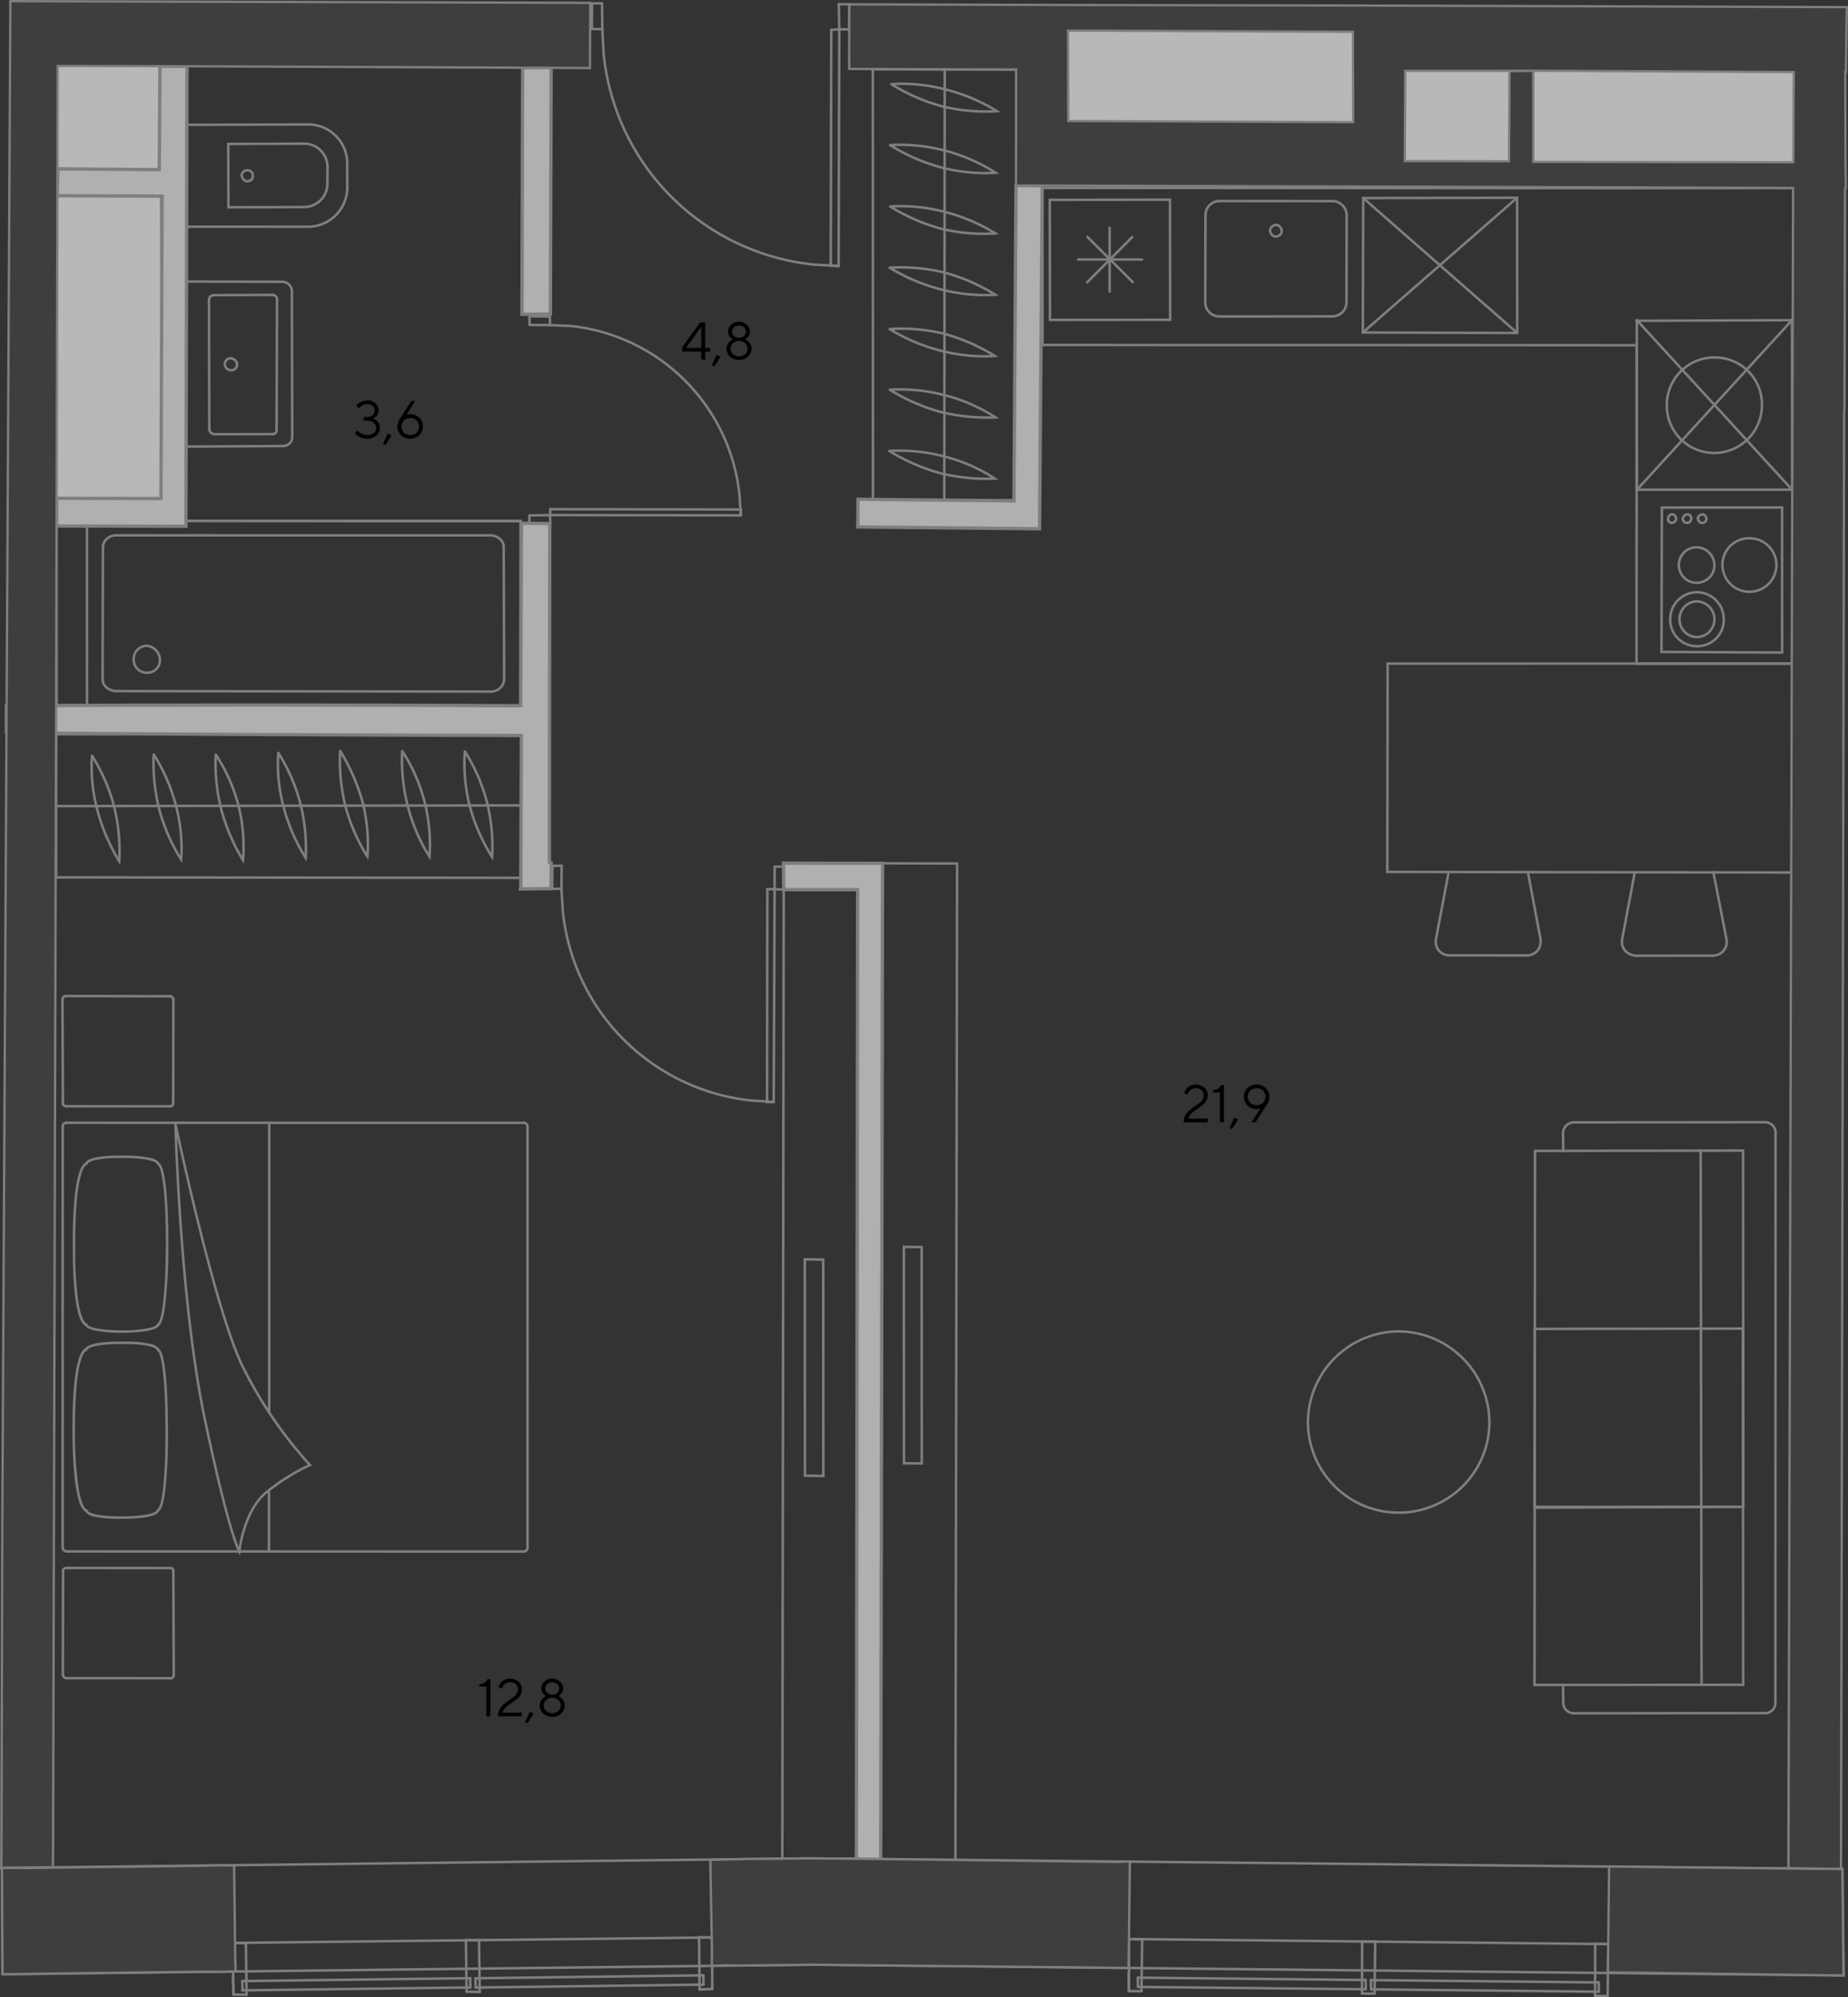 <svg xmlns="http://www.w3.org/2000/svg" viewBox="0 0 555.741 600.724"><rect x="0" y="0" width="555.741" height="600.724" fill="#333333" stroke="none"/><defs><style>.cls-1{fill:#7f7f7f;}.cls-2{fill:#f4f4f4;}.cls-3{fill:#a8a9a9;}.cls-4{fill:#b8b8b8;}.cls-4,.cls-5,.cls-6{fill-rule:evenodd;}.cls-5{fill:#b0b0b0;}.cls-6{fill:#3e3e3e;}</style></defs><title>kv.31_fl.8_Tower A</title><g id="Слой_2" data-name="Слой 2"><g id="Plans"><g id="kv.31_fl.8_Tower_A" data-name="kv.31_fl.8_Tower A"><path class="cls-1" d="M147.4,208.387h.09a4.659,4.659,0,0,0,3.186-1.2,4.042,4.042,0,0,0,1.309-2.989v-.018a.375.375,0,0,0-.75,0v.018a3.543,3.543,0,0,1-3.745,3.44h-.078a.375.375,0,1,0-.012.75Z"/><path class="cls-1" d="M151.988,204.178l-.136-39.509a.375.375,0,1,0-.75,0l.136,39.509a.375.375,0,1,0,.75,0"/><path class="cls-1" d="M151.852,164.694l.006-.2a3.629,3.629,0,0,0-1.324-2.717,4.652,4.652,0,0,0-3.025-1.124h-.024a.375.375,0,1,0,.012.75h.012a3.9,3.9,0,0,1,2.533.94,2.885,2.885,0,0,1,1.066,2.151l0,.156a.375.375,0,1,0,.749.048Z"/><path class="cls-1" d="M147.491,160.649l-112.572-.014a.375.375,0,1,0,0,.75l112.572.014a.375.375,0,0,0,0-.75"/><path class="cls-1" d="M34.918,160.635a4.578,4.578,0,0,0-3.042,1.167,3.8,3.8,0,0,0-1.3,2.81l0,.107a.375.375,0,0,0,.749-.023v-.084a3.051,3.051,0,0,1,1.055-2.253,3.823,3.823,0,0,1,2.542-.974.375.375,0,0,0,0-.75Z"/><path class="cls-1" d="M30.576,164.706l-.1,39.645a.375.375,0,0,0,.75,0l.1-39.645a.375.375,0,0,0-.75,0"/><path class="cls-1" d="M30.476,204.363a3.7,3.7,0,0,0,1.379,2.768,5.136,5.136,0,0,0,3.211,1.107.375.375,0,0,0,.013-.75,4.388,4.388,0,0,1-2.745-.934,2.952,2.952,0,0,1-1.109-2.213.375.375,0,1,0-.749.022Z"/><path class="cls-1" d="M35.072,208.238l112.337.149a.375.375,0,0,0,0-.75l-112.337-.149a.375.375,0,1,0,0,.75"/><polygon class="cls-1" points="26.153 156.678 25.778 156.678 25.787 212.595 156.971 212.634 156.962 156.342 25.778 156.302 25.778 156.678 26.153 156.678 26.153 157.053 156.212 157.092 156.221 211.884 26.536 211.845 26.528 156.678 26.153 156.678 26.153 157.053 26.153 156.678"/><path class="cls-1" d="M44.088,202.722h.088a4.317,4.317,0,0,0,3.1-1.235,4.216,4.216,0,0,0,1.207-3v-.021h0a4.824,4.824,0,0,0-4.367-4.624h-.032a4.406,4.406,0,0,0-4.257,4.472v.023h0a4.327,4.327,0,0,0,4.246,4.39h.016a.375.375,0,1,0,0-.75h-.018a3.577,3.577,0,0,1-3.5-3.644h0v-.017a3.659,3.659,0,0,1,3.51-3.722l0-.375-.031.374a4.081,4.081,0,0,1,3.679,3.879h0v.019a3.46,3.46,0,0,1-.989,2.473,3.564,3.564,0,0,1-2.573,1.014H44.1a.375.375,0,0,0-.013.75Z"/><polygon class="cls-1" points="156.596 212.259 156.596 211.884 17.42 211.783 17.412 156.991 156.212 157.091 156.221 212.259 156.596 212.259 156.596 211.884 156.596 212.259 156.971 212.259 156.962 156.342 16.662 156.24 16.67 212.532 156.971 212.634 156.971 212.259 156.596 212.259"/><path class="cls-1" d="M69.037,50.64l-.017-6.969L91.3,43.594a.375.375,0,1,0,0-.75l-23.029.08.018,7.718a.375.375,0,1,0,.75,0Z"/><path class="cls-1" d="M91.311,43.593l.2,0a6.622,6.622,0,0,1,6.6,6.7l0,.2a.375.375,0,0,0,.75.02l0-.22A7.462,7.462,0,0,0,96.7,45a7.292,7.292,0,0,0-5.194-2.161l-.22,0a.375.375,0,1,0,.022.749Z"/><path class="cls-1" d="M98.107,50.5l-.029,4.554a.375.375,0,0,0,.75,0l.029-4.554a.375.375,0,1,0-.75,0"/><path class="cls-1" d="M98.078,55.064l0,.2A6.644,6.644,0,0,1,91.475,61.9h-.113a.375.375,0,1,0-.013.75h.126a7.394,7.394,0,0,0,7.356-7.386l0-.224a.375.375,0,0,0-.75.022Z"/><path class="cls-1" d="M91.354,61.9l-22.28.077L69.037,50.64a.375.375,0,1,0-.75,0l.039,12.089,23.031-.08a.375.375,0,0,0,0-.75Z"/><path class="cls-1" d="M56.416,68.562l36.329.016a.375.375,0,1,0,0-.75l-36.33-.016a.375.375,0,0,0,0,.75"/><path class="cls-1" d="M92.75,68.578A12.222,12.222,0,0,0,104.806,56.6v-.145a.375.375,0,1,0-.75.009V56.6A11.474,11.474,0,0,1,92.741,67.828a.375.375,0,0,0,.009.75Z"/><path class="cls-1" d="M104.806,56.456l-.018-7.344a.375.375,0,0,0-.75,0l.018,7.343a.375.375,0,0,0,.75,0"/><path class="cls-1" d="M104.788,49.111a12.079,12.079,0,0,0-12-12.055h-.145a.375.375,0,0,0,.009.75h.136a11.329,11.329,0,0,1,11.246,11.308.375.375,0,1,0,.75,0Z"/><path class="cls-1" d="M92.651,37.057l-36.565.12a.375.375,0,0,0,0,.75l36.565-.12a.375.375,0,1,0,0-.75"/><path class="cls-1" d="M72.3,52.753A2.7,2.7,0,0,0,73,54.264a1.949,1.949,0,0,0,1.364.661h.025l.025,0a2.6,2.6,0,0,0,1.392-.557,1.719,1.719,0,0,0,.609-1.34l-.015-.258-.373.045.375.024,0-.127a1.806,1.806,0,0,0-.621-1.372,2.047,2.047,0,0,0-1.306-.507l-.007.375.024-.374-.135-.005a2.121,2.121,0,0,0-1.438.569A1.859,1.859,0,0,0,72.3,52.7a.375.375,0,0,0,.75.013,1.107,1.107,0,0,1,.379-.77,1.368,1.368,0,0,1,.927-.369l.087,0h.018a1.3,1.3,0,0,1,.823.32,1.049,1.049,0,0,1,.367.809l0,.079,0,.034,0,.034.01.169a.961.961,0,0,1-.346.77,1.863,1.863,0,0,1-.993.382l.044.373.007-.375a1.205,1.205,0,0,1-.828-.423,1.947,1.947,0,0,1-.5-1.088.375.375,0,0,0-.745.089Z"/><path class="cls-1" d="M63.218,90.148a.94.94,0,0,1,.348-.7,1.256,1.256,0,0,1,.809-.3h.019a.375.375,0,1,0,.014-.75h-.033a2,2,0,0,0-1.3.482,1.692,1.692,0,0,0-.608,1.255.375.375,0,0,0,.75.012Z"/><path class="cls-1" d="M64.4,89.149l17.492-.074a.375.375,0,1,0,0-.75L64.4,88.4a.375.375,0,0,0,0,.75"/><path class="cls-1" d="M81.886,89.075a1,1,0,0,1,1.051.973v.019a.375.375,0,0,0,.75.011v-.03A1.751,1.751,0,0,0,81.9,88.325a.375.375,0,0,0-.013.75Z"/><path class="cls-1" d="M82.937,90.071l-.136,39.04a.375.375,0,0,0,.75,0l.136-39.041a.375.375,0,0,0-.75,0"/><path class="cls-1" d="M82.821,129.233l.025.161a.816.816,0,0,1-.248.548.832.832,0,0,1-.59.262h-.015a.375.375,0,1,0-.009.75h.024a1.581,1.581,0,0,0,1.126-.487,1.56,1.56,0,0,0,.462-1.073,1.244,1.244,0,0,0-.065-.4.375.375,0,1,0-.71.241Z"/><path class="cls-1" d="M81.988,130.2l-17.677.024a.375.375,0,1,0,0,.75l17.677-.024a.375.375,0,0,0,0-.75"/><path class="cls-1" d="M64.408,130.241a1.711,1.711,0,0,1-.786-.446,1.026,1.026,0,0,1-.3-.725v-.017a.375.375,0,0,0-.75-.015v.032a1.777,1.777,0,0,0,.514,1.244,2.444,2.444,0,0,0,1.134.651.375.375,0,1,0,.193-.724Z"/><path class="cls-1" d="M63.317,129.045l-.1-38.9a.375.375,0,1,0-.75,0l.1,38.9a.375.375,0,1,0,.75,0"/><path class="cls-1" d="M69.411,108.151a1.71,1.71,0,0,1,1.528,1.561l.372-.044-.374-.024a1.4,1.4,0,0,1-1.358,1.34l-.086,0a1.679,1.679,0,0,1-1.046-.416,1.6,1.6,0,0,1-.48-1.124l-.374.023.374.024a1.4,1.4,0,0,1,1.356-1.341l.087,0a.375.375,0,0,0,.05-.748l-.137-.005a2.146,2.146,0,0,0-2.1,2.043v.046a2.348,2.348,0,0,0,.719,1.628,2.42,2.42,0,0,0,1.508.615l.134,0a2.145,2.145,0,0,0,2.106-2.042l0-.034,0-.035a2.457,2.457,0,0,0-2.224-2.22.375.375,0,1,0-.048.748Z"/><path class="cls-1" d="M55.769,85.051l29.165.079a.375.375,0,0,0,0-.75L55.771,84.3a.375.375,0,0,0,0,.75"/><path class="cls-1" d="M84.929,85.13a2.528,2.528,0,0,1,2.47,2.375.375.375,0,1,0,.75-.012,3.273,3.273,0,0,0-3.208-3.113.375.375,0,1,0-.012.75Z"/><path class="cls-1" d="M87.4,87.5l.106,44.064a.375.375,0,0,0,.75,0L88.149,87.5a.375.375,0,1,0-.75,0"/><path class="cls-1" d="M87.505,131.569v.03a2.077,2.077,0,0,1-.714,1.517,2.586,2.586,0,0,1-1.741.672h-.045a.375.375,0,1,0-.012.75h.057a3.124,3.124,0,0,0,3.2-2.939v-.042a.375.375,0,0,0-.75.012Z"/><path class="cls-1" d="M85,133.788l-29.029.156a.375.375,0,1,0,0,.75L85,134.538a.375.375,0,1,0,0-.75"/><path class="cls-1" d="M539.207,147.039,492.513,96.046a.375.375,0,0,0-.553.507l46.694,50.993a.375.375,0,1,0,.553-.507"/><path class="cls-1" d="M492.55,147.541l46.619-50.983a.375.375,0,1,0-.553-.506L492,147.034a.375.375,0,1,0,.553.507"/><path class="cls-1" d="M539.306,147.292l-.039-50.987a.375.375,0,1,0-.749,0l.038,50.988a.375.375,0,0,0,.75,0"/><path class="cls-1" d="M492.188,96.86l46.706-.18a.375.375,0,0,0,0-.75l-46.706.18a.375.375,0,1,0,0,.75"/><path class="cls-1" d="M492.273,147.662l46.658,0a.375.375,0,0,0,0-.75l-46.658,0a.375.375,0,0,0,0,.75"/><path class="cls-1" d="M492.648,147.287,492.611,96.3a.375.375,0,0,0-.75,0l.037,50.988a.375.375,0,0,0,.75,0"/><path class="cls-1" d="M515.483,136.249l.007-.375a13.887,13.887,0,0,1-13.863-13.714l0-.229v-.106A13.967,13.967,0,0,1,505.679,112a13.648,13.648,0,0,1,9.717-4.1l.231,0h.1a13.739,13.739,0,0,1,13.765,13.714l0,.232v.1a14,14,0,0,1-14.007,13.922l0,.375.007-.375-.007.375,0,.375a14.753,14.753,0,0,0,14.752-14.672v-.1l-.375,0,.375.006,0-.243a14.488,14.488,0,0,0-14.515-14.464h-.094l0,.375.006-.375-.244,0a14.672,14.672,0,0,0-14.518,14.674v.1l.375,0-.375-.007,0,.243a14.639,14.639,0,0,0,14.6,14.464h.009Z"/><path class="cls-1" d="M47.882,405.98a.949.949,0,0,0-.242-.561,4.555,4.555,0,0,0-2.508-1.232,33.271,33.271,0,0,0-7.706-.673l-.68,0,0,.375,0-.375-.652,0c-5.054,0-7.645.51-9.021,1.05a3.363,3.363,0,0,0-1.3.8.971.971,0,0,0-.279.54l.374.03v-.375a1.272,1.272,0,0,0-.857.49c-.6.65-1.388,2.094-2.047,5.586s-1.176,9.042-1.176,17.9v.6c.033,12.128.988,18.211,1.957,21.309a7.3,7.3,0,0,0,1.385,2.8,1.29,1.29,0,0,0,.863.5v-.375l-.373-.032,0,.038a.983.983,0,0,0,.278.624,4.871,4.871,0,0,0,2.626,1.2,36.691,36.691,0,0,0,7.884.636h.348c5.338-.049,8.04-.559,9.458-1.091a3.333,3.333,0,0,0,1.33-.8.912.912,0,0,0,.271-.583h-.375l.032.374-.031-.362v.363h.031l-.031-.362v.363c.164,0,.466-.111.754-.546.441-.658.994-2.077,1.465-5.516A137.219,137.219,0,0,0,50.5,431.1q0-.4,0-.816c-.008-12.12-.651-18.212-1.308-21.31a8.873,8.873,0,0,0-.946-2.8c-.276-.446-.569-.57-.741-.567l-.082.009a.375.375,0,0,0,.163.732l-.081-.364v.373l.081-.009-.081-.364v.119l-.076.244.076.01V406.1l-.076.244.031-.1-.045.1.014,0,.031-.1-.045.1.02.015a2.277,2.277,0,0,1,.512.928c.737,1.948,1.8,7.563,1.8,23,0,.276,0,.547,0,.815,0,11.549-.656,17.347-1.308,20.221a7.564,7.564,0,0,1-.862,2.447.782.782,0,0,1-.2.225l-.008,0,.076.165v-.177l-.076.012.076.165v-.177l-.034,0-.342.029v.344h.207l-.2-.037,0,.037h.207l-.2-.037h0a.766.766,0,0,1-.283.3c-.689.512-3.061,1.408-10.035,1.463h-.341c-5.1,0-7.672-.493-8.917-.971a2.568,2.568,0,0,1-1.028-.607l-.09-.137,0-.015-.119.021h.12v-.021l-.119.021h-.185l.3.026v-.026h-.3l.3.026.035-.405-.407,0v.171l.037-.168-.036,0v.171l.037-.168s-.2-.039-.536-.488c-.5-.671-1.241-2.267-1.847-5.819a110,110,0,0,1-1.111-17.556v-.6c0-11.771.925-17.647,1.831-20.533a6.4,6.4,0,0,1,1.189-2.441,1.043,1.043,0,0,1,.3-.24l.042-.015-.035-.163v.165l.035,0-.035-.163v.165h.345l.029-.344-.227-.019.221.055.006-.036-.227-.019.221.055L26.213,406l.032.01v0L26.213,406l.032.01a.686.686,0,0,1,.235-.269c.6-.5,2.805-1.48,9.621-1.472l.645,0h.007l.673,0c5.009,0,7.493.526,8.673,1.018a2.388,2.388,0,0,1,.957.608l.077.125,0,.007.156-.04h-.159l0,.039.156-.04h-.159a.375.375,0,0,0,.75,0Z"/><path class="cls-1" d="M47.972,350.067a.95.95,0,0,0-.253-.572,4.819,4.819,0,0,0-2.627-1.253,35.882,35.882,0,0,0-8.1-.687h-.339l0,.375,0-.375-.637,0c-5.049,0-7.6.52-8.937,1.074a3.063,3.063,0,0,0-1.251.833.943.943,0,0,0-.241.565h.375v-.375a1.269,1.269,0,0,0-.856.49c-.605.649-1.388,2.093-2.048,5.585s-1.175,9.04-1.176,17.9c0,.2,0,.4,0,.6v0q0,.577,0,1.139c0,11.536.91,17.323,1.842,20.273a6.9,6.9,0,0,0,1.339,2.669,1.261,1.261,0,0,0,.841.48l0-.375-.375.011a.908.908,0,0,0,.274.556,5.175,5.175,0,0,0,2.669,1.187,39.392,39.392,0,0,0,8.186.71h.006c5.4-.049,8.146-.558,9.591-1.081a3.56,3.56,0,0,0,1.359-.772.906.906,0,0,0,.294-.544l-.374-.024.085.365-.085-.363v.373l.085-.01-.085-.363v.373c.174,0,.462-.123.735-.566.42-.673.96-2.14,1.437-5.722a155.733,155.733,0,0,0,.931-18.346v0c-.032-12.028-.687-18.073-1.352-21.149a8.737,8.737,0,0,0-.952-2.784c-.277-.443-.57-.565-.74-.562l-.14.027a.375.375,0,1,0,.278.7l-.138-.347v.374l.138-.027-.138-.347v.121l-.076.243.076.01v-.253l-.076.243.031-.1-.045.093.014.005.031-.1-.045.093.021.015a2.286,2.286,0,0,1,.514.921c.74,1.932,1.813,7.5,1.849,22.826v0c-.084,12.072-.759,18.122-1.406,21.119a8.375,8.375,0,0,1-.846,2.553.8.8,0,0,1-.192.231l0,0,.094.19v-.207l-.094.017.094.19v-.207l-.086.01-.271.064-.018.277.25.016-.244-.06-.006.044.25.016-.244-.06.079.019-.077-.026,0,.007.079.019-.077-.026-.037.06c-.108.147-.585.57-2.12.943a38.418,38.418,0,0,1-8.352.743l0,.375,0-.375c-5.324-.043-7.983-.569-9.261-1.054a2.733,2.733,0,0,1-1.046-.6l-.083-.117-.013,0,.013,0v0l-.013,0,.013,0-.24.05.244-.007,0-.043-.24.05.244-.007-.01-.362-.363,0v.174l.037-.171-.037,0v.174l.037-.171s-.192-.034-.512-.459c-.477-.634-1.192-2.148-1.769-5.524a102.761,102.761,0,0,1-1.031-16.692q0-.558,0-1.136h0v0c0-.2,0-.4,0-.6,0-11.77.926-17.644,1.832-20.53a6.411,6.411,0,0,1,1.188-2.44,1.032,1.032,0,0,1,.3-.24L26,350.4l-.035-.163v.165l.035,0-.035-.163v.165h.375v-.375h-.217l.215.035,0-.035h-.217l.215.035-.031,0,.031.007v0l-.031,0,.031.007a.6.6,0,0,1,.2-.264,5.366,5.366,0,0,1,2.389-.941,34.978,34.978,0,0,1,7.088-.554l.631,0h.34c5.272,0,7.888.537,9.136,1.042a2.535,2.535,0,0,1,1.013.627l.082.13,0,.007.157-.041h-.16l0,.04.157-.041h-.16a.375.375,0,0,0,.75,0Z"/><path class="cls-1" d="M52.4,338.175c0,.011,1.282,51.531,8.472,87.031v0h0c7.371,35.513,10.707,41.575,10.746,41.654l.577,1.045.124-1.187s.019-.182.067-.521a39.825,39.825,0,0,1,1.893-7.616c1.213-3.371,3.131-7.041,6.064-9.462l-.239-.289.234.293a68.51,68.51,0,0,1,9.158-6.176c1.19-.667,2.16-1.158,2.831-1.482.335-.162.6-.282.772-.361s.265-.117.265-.117l.5-.211-.375-.393s-.183-.192-.523-.565a130.271,130.271,0,0,1-19.531-28.733l0,0h0c-4.178-8.3-9.268-26.574-13.291-42.74-2.014-8.086-3.764-15.65-5.011-21.192-.624-2.772-1.121-5.037-1.463-6.61s-.527-2.449-.528-2.452a.375.375,0,0,0-.734.155s2.978,14.093,7.008,30.28,9.105,34.455,13.349,42.9l.335-.168-.338.164A130.2,130.2,0,0,0,92.945,440.9l.271-.259-.145-.345a62.58,62.58,0,0,0-13.2,8.241h0l0,0c-3.534,2.926-5.588,7.45-6.78,11.235a38.948,38.948,0,0,0-1.512,6.864l.373.039.329-.182-.006-.011c-.169-.317-3.533-7.062-10.663-41.432h0c-3.585-17.694-5.7-39.425-6.919-56.727-.609-8.651-.994-16.195-1.226-21.576-.116-2.691-.194-4.841-.244-6.318s-.069-2.277-.069-2.279a.375.375,0,1,0-.749.018Z"/><path class="cls-1" d="M81.34,424.864l0-86.682a.375.375,0,0,0-.75,0l0,86.682a.375.375,0,0,0,.75,0"/><path class="cls-1" d="M81.25,466.694l.018-17.848a.375.375,0,0,0-.75,0L80.5,466.693a.375.375,0,0,0,.75,0"/><path class="cls-1" d="M157.8,467.023a1.561,1.561,0,0,0,.8-.471,1.45,1.45,0,0,0,.4-.983l0-.082a.375.375,0,1,0-.749.043v.039a.7.7,0,0,1-.2.473.832.832,0,0,1-.405.246.375.375,0,0,0,.151.735Z"/><path class="cls-1" d="M159,465.509l.011-126.747a.375.375,0,0,0-.75,0l-.011,126.747a.375.375,0,0,0,.75,0"/><path class="cls-1" d="M159.01,338.739a1.431,1.431,0,0,0-.445-.955,1.744,1.744,0,0,0-.745-.423.375.375,0,1,0-.195.725,1,1,0,0,1,.419.237.683.683,0,0,1,.218.461.375.375,0,1,0,.748-.045Z"/><path class="cls-1" d="M157.723,337.349l-137.784-.025a.375.375,0,0,0,0,.75l137.784.025a.375.375,0,0,0,0-.75"/><path class="cls-1" d="M19.917,337.325a1.615,1.615,0,0,0-1,.414,1.344,1.344,0,0,0-.447,1l0,.083a.375.375,0,0,0,.749-.046v-.037a.6.6,0,0,1,.2-.445.873.873,0,0,1,.533-.218.375.375,0,1,0-.044-.748Z"/><path class="cls-1" d="M18.476,338.8l-.011,126.747a.375.375,0,0,0,.75,0L19.226,338.8a.375.375,0,0,0-.75,0"/><path class="cls-1" d="M18.466,465.566a1.392,1.392,0,0,0,.48.972,2.214,2.214,0,0,0,.895.455.375.375,0,1,0,.2-.724,1.491,1.491,0,0,1-.593-.292.631.631,0,0,1-.228-.457.375.375,0,0,0-.749.046Z"/><path class="cls-1" d="M19.938,467.006l137.785.024a.375.375,0,0,0,0-.75l-137.785-.024a.375.375,0,1,0,0,.75"/><path class="cls-1" d="M51.119,505.127a1.116,1.116,0,0,0,.289.039,1.067,1.067,0,0,0,.832-.425,2.143,2.143,0,0,0,.377-.79.375.375,0,1,0-.724-.2,1.425,1.425,0,0,1-.236.513c-.1.116-.162.145-.249.147l-.094-.014a.375.375,0,0,0-.2.725Z"/><path class="cls-1" d="M52.63,503.852,52.5,472.476a.375.375,0,1,0-.75,0l.131,31.376a.375.375,0,0,0,.75,0"/><path class="cls-1" d="M52.487,472.574l.026-.2a1.077,1.077,0,0,0-.39-.785,1.366,1.366,0,0,0-.9-.339l-.084,0a.375.375,0,0,0,.048.748h.036a.619.619,0,0,1,.405.152.357.357,0,0,1,.136.222v.008a.375.375,0,1,0,.725.194Z"/><path class="cls-1" d="M51.162,471.25,20,471.229a.375.375,0,0,0,0,.75L51.162,472a.375.375,0,1,0,0-.75"/><path class="cls-1" d="M19.973,471.23a1.748,1.748,0,0,0-.938.3,1.111,1.111,0,0,0-.455.922l0,.088a.375.375,0,1,0,.748-.045v-.043a.35.35,0,0,1,.148-.317,1.026,1.026,0,0,1,.54-.155.375.375,0,1,0-.045-.749Z"/><path class="cls-1" d="M18.582,472.516l-.055,31.326a.375.375,0,1,0,.75,0l.055-31.326a.375.375,0,0,0-.75,0"/><path class="cls-1" d="M18.535,503.918a1.553,1.553,0,0,0,.472.8,1.45,1.45,0,0,0,.983.4l.082,0a.375.375,0,1,0-.043-.748H19.99a.7.7,0,0,1-.474-.2.818.818,0,0,1-.246-.4.375.375,0,0,0-.735.151Z"/><path class="cls-1" d="M20.05,505.12l31.166.02a.375.375,0,1,0,0-.75l-31.167-.02a.375.375,0,1,0,0,.75"/><path class="cls-1" d="M51.07,333.119a1.751,1.751,0,0,0,.939-.3,1.107,1.107,0,0,0,.454-.922l0-.088a.375.375,0,0,0-.749.045v.043a.351.351,0,0,1-.148.318,1.045,1.045,0,0,1-.54.155.375.375,0,1,0,.045.748Z"/><path class="cls-1" d="M52.461,331.834l.056-31.326a.375.375,0,1,0-.75,0l-.056,31.325a.375.375,0,0,0,.75,0"/><path class="cls-1" d="M52.509,300.432a1.625,1.625,0,0,0-.413-.76,1.162,1.162,0,0,0-.823-.4l-.171.017a.375.375,0,0,0,.153.734h.018a.461.461,0,0,1,.279.168.9.9,0,0,1,.222.4.375.375,0,0,0,.735-.151Z"/><path class="cls-1" d="M51.179,299.279l-31.351-.07a.375.375,0,0,0,0,.75l31.352.07a.375.375,0,1,0,0-.75"/><path class="cls-1" d="M19.8,299.21a1.437,1.437,0,0,0-.923.362,1.7,1.7,0,0,0-.455.827.375.375,0,1,0,.725.195.979.979,0,0,1,.241-.474.691.691,0,0,1,.458-.161.375.375,0,0,0-.046-.749Z"/><path class="cls-1" d="M18.414,300.5l.13,31.376a.375.375,0,0,0,.75,0l-.13-31.375a.375.375,0,1,0-.75,0"/><path class="cls-1" d="M18.557,331.775l-.027.2a1.077,1.077,0,0,0,.391.784,1.364,1.364,0,0,0,.9.339l.081,0a.375.375,0,1,0-.043-.749h-.038a.619.619,0,0,1-.406-.152.361.361,0,0,1-.136-.221v-.009a.375.375,0,1,0-.724-.194Z"/><path class="cls-1" d="M19.882,333.1l31.166.021a.375.375,0,0,0,0-.75l-31.166-.02a.375.375,0,1,0,0,.749"/><path class="cls-1" d="M156.7,241.865l-139.835.218a.375.375,0,0,0,0,.75l139.835-.218a.375.375,0,1,0,0-.75"/><polygon class="cls-1" points="156.686 220.812 156.311 220.812 156.246 263.661 17.259 263.511 17.276 221.221 156.686 221.187 156.686 220.812 156.311 220.812 156.686 220.812 156.686 220.437 16.526 220.472 16.509 264.26 156.994 264.412 157.062 220.437 156.686 220.437 156.686 220.812"/><path class="cls-1" d="M120.661,226.135s.068.1.2.292a51.512,51.512,0,0,1,6.514,15.082v0a51.673,51.673,0,0,1,1.542,12.568c0,1.106-.036,2-.073,2.6-.018.306-.037.542-.05.7s-.023.237-.023.238l.373.04.311-.209s-.065-.1-.188-.29a53.441,53.441,0,0,1-6.34-15.04v0h0a55.949,55.949,0,0,1-1.663-13.5c0-.842.021-1.511.042-1.968s.041-.7.041-.7a.375.375,0,0,0-.747-.063c0,.009-.086,1.021-.086,2.729a56.706,56.706,0,0,0,1.686,13.69l.364-.093-.365.089a53.527,53.527,0,0,0,6.635,15.571l.572.849.112-1.018c0-.011.15-1.38.15-3.625a52.465,52.465,0,0,0-1.565-12.753l-.363.092.364-.089a51.689,51.689,0,0,0-6.823-15.625.375.375,0,1,0-.615.429Z"/><path class="cls-1" d="M102,226.085s.065.1.187.3a62.221,62.221,0,0,1,6.532,15.1l.362-.1-.363.093a51.773,51.773,0,0,1,1.542,12.568c0,1.106-.037,1.995-.074,2.6-.018.306-.037.542-.05.7s-.023.237-.023.238l.373.04.311-.209s-.065-.1-.188-.29a54.635,54.635,0,0,1-6.391-14.858,55.453,55.453,0,0,1-1.629-13.38c0-.933.025-1.679.05-2.191s.049-.783.049-.784a.375.375,0,0,0-.747-.066c0,.009-.1,1.148-.1,3.041a56.18,56.18,0,0,0,1.653,13.565,54.7,54.7,0,0,0,6.683,15.382l.573.849.111-1.018c0-.011.15-1.38.151-3.625a52.525,52.525,0,0,0-1.566-12.753v-.007a62.288,62.288,0,0,0-6.814-15.605.375.375,0,0,0-.629.408Z"/><path class="cls-1" d="M139.5,226.219s.065.1.188.29a54.538,54.538,0,0,1,6.391,14.858,55.44,55.44,0,0,1,1.629,13.379c0,.933-.025,1.679-.05,2.191s-.049.783-.049.784l.374.033.311-.209s-.067-.1-.194-.3a55.891,55.891,0,0,1-6.52-15.083,51.725,51.725,0,0,1-1.542-12.569c0-1.106.037-1.994.073-2.6.019-.305.037-.541.05-.7s.023-.238.023-.238a.375.375,0,1,0-.746-.082c0,.011-.15,1.38-.15,3.625a52.467,52.467,0,0,0,1.565,12.754,56.212,56.212,0,0,0,6.818,15.616l.592.882.093-1.058c0-.009.1-1.148.1-3.041a56.163,56.163,0,0,0-1.652-13.564,54.7,54.7,0,0,0-6.684-15.382.375.375,0,1,0-.622.419Z"/><path class="cls-1" d="M83.389,226.657s.065.1.188.29a54.6,54.6,0,0,1,6.391,14.858,55.989,55.989,0,0,1,1.663,13.5c0,.841-.021,1.51-.042,1.967s-.041.7-.041.7l.373.032.311-.21s-.065-.1-.188-.29a54.6,54.6,0,0,1-6.391-14.858v-.007a49.569,49.569,0,0,1-1.712-12.907c0-1.018.033-1.833.066-2.391.017-.28.034-.5.046-.64s.02-.216.02-.216a.375.375,0,1,0-.745-.082c0,.012-.137,1.26-.137,3.329a50.354,50.354,0,0,0,1.738,13.106l.362-.1-.363.092a54.753,54.753,0,0,0,6.683,15.382l.6.884.089-1.062c0-.009.086-1.021.086-2.728a56.717,56.717,0,0,0-1.687-13.69,54.753,54.753,0,0,0-6.683-15.382.375.375,0,1,0-.622.419Z"/><path class="cls-1" d="M64.591,227.178s.068.1.2.292a52.575,52.575,0,0,1,6.564,14.9,51.222,51.222,0,0,1,1.512,12.448c0,1.194-.041,2.158-.083,2.823-.021.333-.042.59-.057.764s-.025.26-.025.261l.372.042.315-.2s-.065-.1-.187-.3a58.264,58.264,0,0,1-6.346-15.041,55.989,55.989,0,0,1-1.663-13.5c0-.841.021-1.51.042-1.967s.041-.7.041-.7a.375.375,0,1,0-.747-.063c0,.009-.086,1.021-.086,2.728a56.706,56.706,0,0,0,1.686,13.69,58.4,58.4,0,0,0,6.631,15.562l.569.879.118-1.041a38.791,38.791,0,0,0,.17-3.932,51.97,51.97,0,0,0-1.535-12.633,52.8,52.8,0,0,0-6.872-15.436.375.375,0,1,0-.615.429Z"/><path class="cls-1" d="M45.935,227.134s.065.1.188.29a54.6,54.6,0,0,1,6.391,14.858v.007a49.587,49.587,0,0,1,1.712,12.9c0,1.02-.034,1.835-.067,2.394-.017.279-.033.5-.046.64s-.02.216-.02.216l.373.041.311-.21s-.066-.1-.189-.29a54.613,54.613,0,0,1-6.39-14.858,55.989,55.989,0,0,1-1.663-13.5c0-.841.021-1.51.042-1.967s.041-.7.041-.7a.375.375,0,0,0-.747-.063c0,.009-.086,1.021-.086,2.728a56.667,56.667,0,0,0,1.687,13.69,54.686,54.686,0,0,0,6.683,15.382l.572.85.112-1.018c0-.012.137-1.261.137-3.332a50.3,50.3,0,0,0-1.739-13.1l-.361.1.363-.092a54.753,54.753,0,0,0-6.683-15.382.375.375,0,1,0-.622.419Z"/><path class="cls-1" d="M27.368,227.515s.065.1.188.289a54.635,54.635,0,0,1,6.391,14.858,55.451,55.451,0,0,1,1.629,13.379c0,.934-.025,1.68-.05,2.192s-.049.783-.049.784l.374.033.314-.2s-.065-.1-.186-.3a58.233,58.233,0,0,1-6.347-15.041V243.5a49.574,49.574,0,0,1-1.712-12.907c0-1.018.033-1.833.066-2.392.017-.279.034-.494.046-.639s.02-.216.02-.216a.375.375,0,1,0-.745-.082c0,.011-.137,1.259-.137,3.329A50.364,50.364,0,0,0,28.907,243.7l.362-.1-.363.092a58.381,58.381,0,0,0,6.63,15.562l.592.914.1-1.085c0-.009.1-1.148.1-3.042a56.117,56.117,0,0,0-1.652-13.564A54.738,54.738,0,0,0,27.99,227.1a.375.375,0,1,0-.622.419Z"/><path class="cls-1" d="M284.339,150.383,284.487,20.9a.375.375,0,0,0-.75,0l-.148,129.487a.375.375,0,1,0,.75,0"/><polygon class="cls-1" points="262.519 150.389 262.518 150.764 306.154 150.851 306.117 20.565 262.108 20.477 262.144 150.763 262.518 150.764 262.519 150.389 262.894 150.389 262.858 21.228 305.367 21.314 305.404 150.1 262.52 150.014 262.519 150.389 262.894 150.389 262.519 150.389"/><path class="cls-1" d="M267.5,62.434a58.519,58.519,0,0,0,15.4,6.725h.008a55.5,55.5,0,0,0,12.984,1.533c2.14,0,3.437-.129,3.447-.13l1.05-.105-.881-.581a54.8,54.8,0,0,0-15.453-6.541l-.089.364.1-.362a52.228,52.228,0,0,0-13.247-1.708c-1.956,0-3.133.117-3.143.118a.375.375,0,0,0,.075.747s.067-.007.2-.018c.41-.032,1.419-.1,2.864-.1a51.513,51.513,0,0,1,13.053,1.682h.008a53.947,53.947,0,0,1,10.874,4.023c1.361.672,2.449,1.278,3.2,1.715.373.218.661.394.855.515s.292.186.292.186l.207-.313-.037-.373-.226.019c-.453.036-1.565.107-3.147.107a54.832,54.832,0,0,1-12.806-1.511l-.089.364.1-.362a57.648,57.648,0,0,1-10.836-4.185c-1.359-.684-2.446-1.3-3.193-1.736-.373-.22-.662-.4-.856-.518s-.292-.186-.292-.187a.375.375,0,1,0-.413.626Z"/><path class="cls-1" d="M267.479,43.982a58.553,58.553,0,0,0,15.4,6.724,53.809,53.809,0,0,0,13.608,1.741c1.846,0,2.954-.1,2.963-.1l1.041-.095-.864-.589a53.353,53.353,0,0,0-15.593-6.778l-.09.364.1-.362a52.221,52.221,0,0,0-13.246-1.708c-1.957,0-3.133.117-3.143.118a.375.375,0,1,0,.074.746l.2-.017c.41-.032,1.42-.1,2.865-.1a51.511,51.511,0,0,1,13.052,1.682h.008a51.68,51.68,0,0,1,10.938,4.137c1.378.7,2.483,1.337,3.243,1.795.38.23.673.415.871.542s.3.2.3.2l.211-.31-.034-.373s-.264.024-.762.048-1.224.05-2.133.05a53.084,53.084,0,0,1-13.414-1.716A57.693,57.693,0,0,1,272.233,45.8c-1.358-.684-2.446-1.3-3.193-1.736-.373-.22-.661-.4-.855-.518s-.292-.187-.293-.187a.375.375,0,0,0-.413.626Z"/><path class="cls-1" d="M267.335,80.839a56.838,56.838,0,0,0,15.637,6.589l.089-.365-.1.363a52.213,52.213,0,0,0,13.247,1.707c1.956,0,3.132-.117,3.143-.118l1.05-.105-.881-.581a58.534,58.534,0,0,0-15.4-6.724h-.007a57.336,57.336,0,0,0-13.355-1.564c-2.024,0-3.249.111-3.259.112a.375.375,0,0,0,.069.747s.293-.027.843-.054,1.349-.055,2.347-.055a56.583,56.583,0,0,1,13.176,1.542l.089-.364-.1.362a57.8,57.8,0,0,1,10.837,4.185c1.359.685,2.446,1.3,3.193,1.736.373.22.661.4.856.519s.291.186.292.186l.206-.313-.037-.373s-.067.007-.2.017c-.41.032-1.42.1-2.864.1A51.409,51.409,0,0,1,283.159,86.7h-.008a55.287,55.287,0,0,1-10.969-4.047c-1.384-.679-2.5-1.291-3.261-1.733-.382-.221-.678-.4-.877-.521s-.3-.188-.3-.188a.375.375,0,0,0-.409.629Z"/><path class="cls-1" d="M267.831,25.629a58.537,58.537,0,0,0,15.4,6.724h.008A57.347,57.347,0,0,0,296.59,33.92c2.023,0,3.248-.112,3.257-.113l1.066-.1-.893-.589a55.342,55.342,0,0,0-15.639-6.59l-.089.364.1-.362a52.221,52.221,0,0,0-13.246-1.708c-1.956,0-3.133.117-3.143.118a.375.375,0,1,0,.075.746l.2-.017c.41-.032,1.419-.1,2.864-.1A51.5,51.5,0,0,1,284.2,27.257h.007a55.261,55.261,0,0,1,11.038,4.066c1.372.675,2.467,1.283,3.217,1.72.375.219.663.395.858.516s.292.186.292.186l.206-.313-.034-.373s-.293.026-.842.054-1.349.055-2.347.055a56.563,56.563,0,0,1-13.177-1.544l-.089.365.1-.363a57.693,57.693,0,0,1-10.837-4.184c-1.358-.684-2.445-1.3-3.192-1.736-.373-.22-.662-.4-.856-.518s-.292-.187-.292-.187a.375.375,0,0,0-.413.626Z"/><path class="cls-1" d="M267.352,99.289a54.8,54.8,0,0,0,15.454,6.541l.089-.364-.1.362a52.175,52.175,0,0,0,13.246,1.708c1.957,0,3.133-.117,3.144-.118l1.05-.105-.881-.581a58.534,58.534,0,0,0-15.4-6.724h-.007a55.567,55.567,0,0,0-12.984-1.533c-2.14,0-3.437.129-3.447.13a.375.375,0,0,0,.074.747s.075-.008.226-.02c.453-.035,1.565-.107,3.147-.107a54.825,54.825,0,0,1,12.805,1.511l.089-.364-.1.362a57.729,57.729,0,0,1,10.837,4.185c1.359.685,2.446,1.3,3.193,1.736.373.22.661.4.856.519s.291.186.292.186l.206-.313-.037-.373-.2.017c-.41.032-1.42.1-2.865.1a51.511,51.511,0,0,1-13.052-1.682h-.007a54,54,0,0,1-10.875-4.022c-1.361-.673-2.45-1.279-3.2-1.715-.373-.219-.662-.395-.856-.516s-.291-.185-.291-.186a.375.375,0,1,0-.413.626Z"/><path class="cls-1" d="M267.421,117.557a58.537,58.537,0,0,0,15.4,6.724h.007a60.779,60.779,0,0,0,14.151,1.7c1.517,0,2.4-.067,2.408-.067l1.054-.08-.869-.6a51.485,51.485,0,0,0-15.41-6.731l-.09.364.1-.362a53.152,53.152,0,0,0-13.494-1.754c-1.923,0-3.07.114-3.08.115a.375.375,0,1,0,.074.746l.2-.017c.4-.031,1.387-.094,2.807-.094a52.4,52.4,0,0,1,13.3,1.728h.008a50.578,50.578,0,0,1,10.845,4.112c1.354.7,2.436,1.324,3.178,1.778.371.227.657.41.849.536s.289.193.29.193l.213-.308-.028-.374s-.21.016-.612.032-.992.033-1.739.033A60.031,60.031,0,0,1,283,123.554l-.09.364.1-.362a57.648,57.648,0,0,1-10.836-4.185c-1.358-.684-2.446-1.3-3.193-1.735-.373-.22-.661-.4-.855-.519s-.292-.186-.293-.186a.375.375,0,0,0-.413.626Z"/><path class="cls-1" d="M267.256,135.959a59.018,59.018,0,0,0,15.58,6.774h.008a59.871,59.871,0,0,0,13.9,1.657c1.552,0,2.462-.068,2.47-.069l1.054-.08-.869-.6a51.5,51.5,0,0,0-15.41-6.73l-.09.364.1-.362a53.814,53.814,0,0,0-13.608-1.742c-1.846,0-2.953.1-2.963.1a.375.375,0,0,0,.068.747s.265-.024.762-.049,1.224-.05,2.133-.05a53.084,53.084,0,0,1,13.414,1.716h.008a50.494,50.494,0,0,1,10.844,4.112c1.355.695,2.437,1.324,3.179,1.777.371.227.657.41.849.536s.289.193.29.193l.213-.308-.028-.374s-.217.017-.63.034-1.018.033-1.783.033a59.111,59.111,0,0,1-13.724-1.635l-.089.364.1-.362a58.93,58.93,0,0,1-11-4.229c-1.37-.687-2.463-1.3-3.213-1.741-.374-.221-.663-.4-.858-.519s-.292-.186-.292-.187a.375.375,0,1,0-.413.626Z"/><path class="cls-1" d="M456.508,99.866,410.2,59.291a.375.375,0,1,0-.494.564l46.31,40.575a.375.375,0,0,0,.494-.564"/><path class="cls-1" d="M455.992,59.2l-46.4,40.528a.375.375,0,0,0,.493.565l46.4-40.528a.375.375,0,0,0-.493-.565"/><path class="cls-1" d="M456.262,99.773l-46.422-.14a.375.375,0,0,0,0,.75l46.422.14a.375.375,0,0,0,0-.75"/><path class="cls-1" d="M409.576,59.572l-.112,40.435a.375.375,0,1,0,.75,0l.112-40.435a.375.375,0,0,0-.75,0"/><path class="cls-1" d="M455.863,59.48l.023,40.669a.375.375,0,0,0,.75,0l-.023-40.669a.375.375,0,1,0-.75,0"/><path class="cls-1" d="M456.237,59.1,409.95,59.2a.375.375,0,0,0,0,.75l46.287-.094a.375.375,0,0,0,0-.75"/><polygon class="cls-1" points="499.767 152.667 499.392 152.666 499.275 196.449 536.306 196.653 536.286 152.257 499.393 152.292 499.392 152.666 499.767 152.667 499.767 153.042 535.536 153.008 535.555 195.899 500.027 195.703 500.141 152.668 499.767 152.667 499.767 153.042 499.767 152.667"/><path class="cls-1" d="M510.252,181.247a5.1,5.1,0,0,1,4.956,5.009v0l0,.051.372-.048h-.375a4.978,4.978,0,0,1-4.836,4.975l.006.375v-.375a4.944,4.944,0,0,1-4.932-5.008h0l-.345,0,.343.035,0-.032-.345,0,.343.035,0-.019v-.019a4.976,4.976,0,0,1,4.836-4.974.375.375,0,1,0-.012-.75,5.726,5.726,0,0,0-5.574,5.724h.375l-.373-.038,0,.038v.006a5.7,5.7,0,0,0,5.681,5.758h.007a5.726,5.726,0,0,0,5.574-5.724v-.025l0-.024-.351.046h.354l0-.046-.351.046h.354v0A5.85,5.85,0,0,0,510.3,180.5a.375.375,0,0,0-.048.748Z"/><path class="cls-1" d="M526.085,161.525h-.062a8.417,8.417,0,0,0-5.973,2.44,8.232,8.232,0,0,0-2.43,5.847v.045l.375-.007-.375,0v.056a8.44,8.44,0,0,0,8.518,8.455h0a8.466,8.466,0,0,0,8.459-8.289v-.034h0v-.056a8.44,8.44,0,0,0-8.517-8.453.375.375,0,0,0-.006.75,7.687,7.687,0,0,1,7.773,7.7v.054h0v.038a7.719,7.719,0,0,1-7.712,7.539l0,.375,0-.375a7.688,7.688,0,0,1-7.773-7.705v-.091a7.565,7.565,0,0,1,7.653-7.537h.056a.375.375,0,1,0,.006-.75Z"/><path class="cls-1" d="M510.243,164.98a5.1,5.1,0,0,1,4.956,5.009v0l0,.052.372-.049H515.2a4.939,4.939,0,0,1-5.007,4.925h-.015l.007.375v-.375a4.944,4.944,0,0,1-4.932-5.009h0l-.345,0,.343.034,0-.031-.345,0,.343.034,0-.018v-.019a4.938,4.938,0,0,1,5.007-4.925h0a.375.375,0,0,0,.015-.75h-.016A5.69,5.69,0,0,0,504.5,169.9h.375l-.373-.038,0,.037v.006a5.7,5.7,0,0,0,5.681,5.759h.009a5.691,5.691,0,0,0,5.757-5.675v-.024l0-.025-.351.046h.354l0-.046-.351.046h.354v0a5.85,5.85,0,0,0-5.657-5.758.375.375,0,1,0-.049.749Z"/><path class="cls-1" d="M510.418,177.758h-.061a8.431,8.431,0,0,0-8.453,8.508v.057a8.4,8.4,0,0,0,2.445,5.973,8.248,8.248,0,0,0,5.856,2.431h.094a8.579,8.579,0,0,0,5.964-2.364,8.069,8.069,0,0,0,2.491-5.867c0-.1,0-.193,0-.291l-.375.013.375,0a8.476,8.476,0,0,0-8.3-8.457h-.035a.375.375,0,0,0,.006.75h.029a7.728,7.728,0,0,1,7.553,7.71v.011l0,.266a7.541,7.541,0,0,1-7.706,7.481h-.094a7.573,7.573,0,0,1-7.551-7.654v-.052a7.679,7.679,0,0,1,7.7-7.763h.055a.375.375,0,0,0,.006-.75Z"/><path class="cls-1" d="M502.8,155.046a.773.773,0,0,1,.615.3,1.218,1.218,0,0,1,.251.67v.034a.771.771,0,0,1-.253.535.961.961,0,0,1-.672.266h-.079a.692.692,0,0,1-.454-.185.6.6,0,0,1-.2-.444l.024-.173.016-.06,0-.061V155.9a.879.879,0,0,1,.25-.566.839.839,0,0,1,.537-.286.375.375,0,0,0-.045-.749,1.58,1.58,0,0,0-1.042.526,1.612,1.612,0,0,0-.45,1.075l0,.079.374-.023-.362-.1a1.405,1.405,0,0,0-.05.369,1.349,1.349,0,0,0,.445,1,1.434,1.434,0,0,0,.961.383l.077,0-.022-.374,0,.375h.029a1.637,1.637,0,0,0,1.675-1.551l0-.078a1.957,1.957,0,0,0-.416-1.1,1.533,1.533,0,0,0-1.185-.578.375.375,0,0,0-.013.75Z"/><path class="cls-1" d="M507.355,155.077a.864.864,0,0,1,.643.243.951.951,0,0,1,.223.673v.087a.766.766,0,0,1-.252.536.961.961,0,0,1-.673.266h-.08a.768.768,0,0,1-.537-.252.956.956,0,0,1-.266-.672v-.013l-.375-.012.362.1a1.511,1.511,0,0,1,.392-.641.986.986,0,0,1,.591-.314.375.375,0,1,0-.045-.748,1.708,1.708,0,0,0-1.074.529,2.251,2.251,0,0,0-.588.981l-.012.042v.079a1.636,1.636,0,0,0,1.553,1.674l.078,0-.023-.374,0,.375h.03a1.637,1.637,0,0,0,1.675-1.552l0-.077-.374.022.375,0v-.034a1.7,1.7,0,0,0-.427-1.187,1.608,1.608,0,0,0-1.176-.479.375.375,0,1,0-.013.75Z"/><path class="cls-1" d="M511.942,155.108h.033a.772.772,0,0,1,.538.252.966.966,0,0,1,.266.674v.078a.772.772,0,0,1-.253.536.961.961,0,0,1-.672.266h-.068a.757.757,0,0,1-.518-.309,1.222,1.222,0,0,1-.3-.662v-.019a.759.759,0,0,1,.309-.518,1.215,1.215,0,0,1,.663-.3.375.375,0,0,0-.044-.749,1.949,1.949,0,0,0-1.106.476,1.482,1.482,0,0,0-.572,1.089l0,.065a1.957,1.957,0,0,0,.477,1.1,1.482,1.482,0,0,0,1.089.571l.065,0-.022-.374,0,.375h.03a1.637,1.637,0,0,0,1.675-1.552l0-.076-.375.021.375,0v-.02a1.638,1.638,0,0,0-1.554-1.676l-.078,0a.375.375,0,0,0,.045.749Z"/><path class="cls-1" d="M362.074,90.874v.079a4.606,4.606,0,0,0,4.578,4.6.375.375,0,0,0,.013-.749,3.856,3.856,0,0,1-3.841-3.854v-.066a.375.375,0,1,0-.75-.013Z"/><path class="cls-1" d="M366.657,95.557l33.959-.026a.375.375,0,0,0,0-.75l-33.959.026a.375.375,0,0,0,0,.75"/><path class="cls-1" d="M400.61,95.531h.082a4.6,4.6,0,0,0,4.6-4.572.375.375,0,0,0-.75-.013,3.849,3.849,0,0,1-3.852,3.835h-.07a.375.375,0,0,0-.012.75Z"/><path class="cls-1" d="M405.294,90.954l.061-26.166a.375.375,0,0,0-.75,0l-.061,26.167a.375.375,0,1,0,.75,0"/><path class="cls-1" d="M405.355,64.793v-.074a4.691,4.691,0,0,0-4.568-4.608h-.018a.375.375,0,1,0,0,.75h.013a3.947,3.947,0,0,1,3.818,3.858v.062a.375.375,0,0,0,.75.012Z"/><path class="cls-1" d="M400.773,60.111l-34.144-.025a.375.375,0,0,0,0,.75l34.143.025a.375.375,0,0,0,0-.75"/><path class="cls-1" d="M366.627,60.086a4.636,4.636,0,0,0-4.49,4.622.375.375,0,1,0,.75.012,3.889,3.889,0,0,1,3.743-3.884.375.375,0,1,0,0-.75Z"/><path class="cls-1" d="M362.137,64.713l-.063,26.166a.375.375,0,0,0,.75,0l.063-26.166a.375.375,0,1,0-.75,0"/><path class="cls-1" d="M381.553,69.365a2.693,2.693,0,0,0,.694,1.511,1.945,1.945,0,0,0,1.363.661h.025l.025,0a2.718,2.718,0,0,0,1.486-.614,2.027,2.027,0,0,0,.687-1.422l0-.034,0-.035a2.7,2.7,0,0,0-.693-1.511,1.947,1.947,0,0,0-1.363-.661h-.026l-.025,0a2.694,2.694,0,0,0-1.512.692,1.942,1.942,0,0,0-.661,1.362.375.375,0,1,0,.75.013,1.2,1.2,0,0,1,.422-.827,1.951,1.951,0,0,1,1.09-.5l-.045-.373-.006.375a1.209,1.209,0,0,1,.828.423,1.96,1.96,0,0,1,.5,1.089l.372-.045-.374-.024a1.273,1.273,0,0,1-.434.906,1.972,1.972,0,0,1-1.079.434l.044.372.006-.375a1.2,1.2,0,0,1-.827-.422,1.947,1.947,0,0,1-.5-1.089.375.375,0,1,0-.745.089Z"/><polygon class="cls-1" points="539.413 56.575 539.038 56.575 539.036 199.214 492.524 199.245 492.579 103.454 313.907 103.382 313.854 56.909 492.15 56.98 539.413 56.95 539.413 56.575 539.038 56.575 539.413 56.575 539.413 56.2 492.15 56.23 313.103 56.159 313.158 104.132 491.829 104.203 491.774 199.995 539.786 199.964 539.788 56.199 539.413 56.2 539.413 56.575"/><path class="cls-1" d="M491.252,262.288,487.477,282.3a.375.375,0,1,0,.737.139l3.775-20.014a.375.375,0,0,0-.737-.139"/><path class="cls-1" d="M487.478,282.3a5.157,5.157,0,0,0-.1,1,4.325,4.325,0,0,0,1.349,3.186,5.118,5.118,0,0,0,3.3,1.348.375.375,0,0,0,.038-.749,4.367,4.367,0,0,1-2.816-1.142,3.573,3.573,0,0,1-1.116-2.643,4.482,4.482,0,0,1,.086-.859.375.375,0,1,0-.735-.145Z"/><path class="cls-1" d="M492.04,287.838l22.841-.03a.375.375,0,1,0,0-.75l-22.841.03a.375.375,0,0,0,0,.75"/><path class="cls-1" d="M514.881,287.808h.008a4.826,4.826,0,0,0,3.45-1.314,4.442,4.442,0,0,0,1.306-3.214,5.363,5.363,0,0,0-.078-.9.375.375,0,0,0-.739.127,4.612,4.612,0,0,1,.067.775,3.7,3.7,0,0,1-1.081,2.679,4.081,4.081,0,0,1-2.925,1.1h-.008a.375.375,0,0,0,0,.75Z"/><path class="cls-1" d="M519.565,282.369l-3.946-20.1a.375.375,0,0,0-.736.145l3.946,20.1a.375.375,0,0,0,.736-.145"/><path class="cls-1" d="M435.293,262.17l-3.825,20.2a.375.375,0,1,0,.737.139l3.825-20.2a.375.375,0,0,0-.737-.139"/><path class="cls-1" d="M431.469,282.368a4.753,4.753,0,0,0-.088.9,4.38,4.38,0,0,0,1.316,3.15,4.676,4.676,0,0,0,3.305,1.3h.085a.375.375,0,1,0-.01-.75H436a3.719,3.719,0,0,1-3.871-3.7,4.009,4.009,0,0,1,.074-.761.375.375,0,1,0-.736-.142Z"/><path class="cls-1" d="M436.082,287.721l23.025.02a.375.375,0,0,0,0-.75l-23.026-.02a.375.375,0,1,0,0,.75"/><path class="cls-1" d="M459.113,287.741a4.651,4.651,0,0,0,3.3-1.312,4.566,4.566,0,0,0,1.26-3.276,6.115,6.115,0,0,0-.065-.883.375.375,0,1,0-.742.107,5.386,5.386,0,0,1,.057.776,3.814,3.814,0,0,1-1.043,2.748,3.9,3.9,0,0,1-2.78,1.09.375.375,0,0,0,.012.75Z"/><path class="cls-1" d="M463.607,282.254l-3.761-20.049a.375.375,0,1,0-.737.138l3.761,20.05a.375.375,0,0,0,.737-.139"/><polygon class="cls-1" points="539.411 199.589 539.036 199.588 538.878 262.05 417.569 261.876 417.677 199.974 539.411 199.964 539.411 199.589 539.036 199.588 539.411 199.589 539.411 199.214 416.928 199.224 416.818 262.625 539.626 262.801 539.787 199.214 539.411 199.214 539.411 199.589"/><polygon class="cls-1" points="235.687 267.569 235.312 267.568 234.884 560.011 257.918 559.827 258.483 267.252 235.313 267.193 235.312 267.568 235.687 267.569 235.686 267.944 257.732 268 257.17 559.083 235.635 559.255 236.062 267.569 235.687 267.569 235.686 267.944 235.687 267.569"/><polygon class="cls-1" points="247.563 378.855 247.188 378.856 247.224 443.544 242.44 443.462 242.404 379.142 247.556 379.23 247.563 378.855 247.188 378.856 247.563 378.855 247.569 378.48 241.654 378.379 241.691 444.2 247.975 444.307 247.938 378.487 247.569 378.48 247.563 378.855"/><polygon class="cls-1" points="265.404 259.663 265.029 259.662 264.468 560.003 287.689 559.871 288.2 259.346 265.029 259.287 265.029 259.662 265.404 259.663 265.403 260.038 287.448 260.094 286.94 559.125 265.22 559.249 265.779 259.664 265.404 259.663 265.403 260.038 265.404 259.663"/><polygon class="cls-1" points="277.164 375.084 276.789 375.084 276.825 439.776 272.227 439.737 272.191 375.417 277.161 375.459 277.164 375.084 276.789 375.084 277.164 375.084 277.167 374.709 271.44 374.661 271.477 440.481 277.576 440.532 277.539 374.712 277.167 374.709 277.164 375.084"/><path class="cls-1" d="M469.652,506.705l.094,5.58a.375.375,0,0,0,.75-.013l-.094-5.579a.375.375,0,0,0-.75.012"/><path class="cls-1" d="M469.746,512.272v.049a3.556,3.556,0,0,0,3.518,3.36.375.375,0,0,0,.033-.749,2.813,2.813,0,0,1-2.8-2.611v-.036a.375.375,0,1,0-.75-.013Z"/><path class="cls-1" d="M473.28,515.681l57.589-.041a.375.375,0,1,0,0-.749l-57.589.041a.375.375,0,1,0,0,.749"/><path class="cls-1" d="M530.891,515.64a3.445,3.445,0,0,0,3.395-3.273c0-.1,0-.195-.014-.293a.375.375,0,0,0-.747.072l.011.221a2.7,2.7,0,0,1-2.689,2.524.375.375,0,0,0,.044.749Z"/><path class="cls-1" d="M534.273,512.11l.054-171.366a.375.375,0,0,0-.75,0l-.054,171.366a.375.375,0,0,0,.75,0"/><path class="cls-1" d="M534.327,340.76l0-.15a3.52,3.52,0,0,0-3.472-3.454.375.375,0,0,0-.032.75,2.768,2.768,0,0,1,2.754,2.7l0,.118a.375.375,0,0,0,.75.032Z"/><path class="cls-1" d="M530.841,337.156l-57.588.041a.375.375,0,0,0,0,.75l57.589-.041a.375.375,0,1,0,0-.75"/><path class="cls-1" d="M473.23,337.2a3.693,3.693,0,0,0-3.567,3.473.375.375,0,1,0,.75.013,2.949,2.949,0,0,1,2.862-2.738.375.375,0,1,0-.044-.748Z"/><path class="cls-1" d="M469.663,340.684l.094,5.579a.375.375,0,1,0,.75-.013l-.094-5.579a.375.375,0,0,0-.75.013"/><path class="cls-2" d="M511.438,399.574l.268,107.185Z"/><polygon class="cls-3" points="511.438 399.574 511.226 399.575 511.494 506.759 511.918 506.758 511.65 399.574 511.226 399.575 511.438 399.574 511.226 399.575 511.494 506.759 511.918 506.758 511.65 399.574 511.226 399.575 511.438 399.574"/><path class="cls-1" d="M511.064,346.217l.267,160.542a.375.375,0,1,0,.75,0l-.267-160.542a.375.375,0,0,0-.75,0"/><path class="cls-2" d="M461.653,453.477l62.617-.28Z"/><polygon class="cls-3" points="461.653 453.477 461.654 453.689 524.271 453.409 524.269 452.985 461.652 453.265 461.654 453.689 461.653 453.477 461.654 453.689 524.271 453.409 524.269 452.985 461.652 453.265 461.654 453.689 461.653 453.477"/><path class="cls-1" d="M461.655,453.852l62.617-.28a.375.375,0,0,0,0-.75l-62.617.28a.375.375,0,1,0,0,.75"/><polygon class="cls-1" points="524.22 506.739 524.595 506.739 524.511 399.23 461.195 399.326 461.091 507.16 524.595 507.114 524.595 506.739 524.22 506.739 524.219 506.364 461.842 506.41 461.944 400.074 523.762 399.981 523.845 506.739 524.22 506.739 524.219 506.364 524.22 506.739"/><polygon class="cls-1" points="524.27 453.197 524.645 453.197 524.563 345.687 461.246 345.784 461.142 453.618 524.646 453.572 524.645 453.197 524.27 453.197 524.27 452.822 461.893 452.868 461.996 346.532 523.814 346.438 523.895 453.197 524.27 453.197 524.27 452.822 524.27 453.197"/><path class="cls-1" d="M393.33,427.633h.375a27.049,27.049,0,0,1,26.966-26.814h0a27.082,27.082,0,0,1,26.851,26.956l.375,0h-.375a26.876,26.876,0,0,1-26.833,26.815h-.13a26.9,26.9,0,0,1-26.85-26.835v-.118h-.375l-.375,0v.121a27.655,27.655,0,0,0,27.6,27.585h.133a27.624,27.624,0,0,0,27.582-27.562v0a27.831,27.831,0,0,0-27.6-27.7h0a27.8,27.8,0,0,0-27.71,27.563v0Z"/><polygon class="cls-1" points="351.894 96.184 351.894 95.809 316.124 95.844 316.074 60.479 351.468 60.445 351.519 96.185 351.894 96.184 351.894 95.809 351.894 96.184 352.269 96.184 352.217 59.694 315.323 59.73 315.375 96.594 352.27 96.559 352.269 96.184 351.894 96.184"/><path class="cls-1" d="M340.9,84.572,327.267,71a.375.375,0,0,0-.529.532L340.375,85.1a.375.375,0,0,0,.529-.532"/><path class="cls-1" d="M340.227,71.045,326.65,84.665a.375.375,0,0,0,.532.529l13.576-13.619a.375.375,0,1,0-.531-.53"/><path class="cls-1" d="M334.082,87.741,334.076,68.5a.375.375,0,1,0-.75,0l.006,19.242a.375.375,0,0,0,.75,0"/><path class="cls-1" d="M343.45,77.679l-19.258,0a.375.375,0,0,0,0,.75l19.258,0a.375.375,0,0,0,0-.75"/><polygon class="cls-1" points="255.411 1.304 255.417 0.929 251.866 0.868 252.035 9.203 255.753 9.208 255.788 0.935 255.417 0.929 255.411 1.304 255.036 1.303 255.006 8.457 252.77 8.454 252.631 1.632 255.405 1.679 255.411 1.304 255.036 1.303 255.411 1.304"/><polygon class="cls-1" points="181.035 1.012 181.035 0.637 177.686 0.632 177.597 9.091 181.518 9.157 181.405 0.638 181.035 0.637 181.035 1.012 180.66 1.017 180.758 8.394 178.355 8.353 178.429 1.383 181.034 1.387 181.035 1.012 180.66 1.017 181.035 1.012"/><polygon class="cls-1" points="252.402 8.829 252.38 8.454 249.607 8.62 249.45 80.312 252.571 80.365 252.778 8.43 252.38 8.454 252.402 8.829 252.027 8.827 251.824 79.602 250.202 79.575 250.355 9.326 252.425 9.203 252.402 8.829 252.027 8.827 252.402 8.829"/><path class="cls-1" d="M180.764,8.8l.388,7.453v.009a71.188,71.188,0,0,0,63.571,63.694h.008l7.445.406a.375.375,0,0,0,.041-.749l-7.436-.405-.02.374.038-.373a70.438,70.438,0,0,1-62.9-63.023l-.373.037.375-.019-.388-7.444a.375.375,0,1,0-.749.039Z"/><polygon class="cls-1" points="235.756 260.644 235.75 260.269 232.59 260.321 232.569 267.785 236.059 267.963 236.135 260.263 235.75 260.269 235.756 260.644 235.381 260.641 235.316 267.174 233.321 267.073 233.338 261.059 235.762 261.019 235.756 260.644 235.381 260.641 235.756 260.644"/><polygon class="cls-1" points="168.914 260.389 168.908 260.014 165.752 260.064 165.676 267.739 169.217 267.681 169.293 260.007 168.908 260.014 168.914 260.389 168.54 260.385 168.475 266.943 166.433 266.977 166.494 260.803 168.921 260.764 168.914 260.389 168.54 260.385 168.914 260.389"/><polygon class="cls-1" points="232.945 267.429 232.944 267.054 230.384 267.065 230.297 331.87 233.047 331.79 233.322 267.052 232.944 267.054 232.945 267.429 232.57 267.427 232.3 331.061 231.048 331.098 231.133 267.812 232.947 267.804 232.945 267.429 232.57 267.427 232.945 267.429"/><path class="cls-1" d="M168.472,267.335l.4,6.66V274a64.09,64.09,0,0,0,57.116,57.4H226l6.654.393a.375.375,0,0,0,.044-.749l-6.646-.392-.022.374.038-.373a63.34,63.34,0,0,1-56.445-56.732l-.374.038.375-.023-.4-6.653a.375.375,0,1,0-.748.045Z"/><polygon class="cls-1" points="159.181 157.412 159.556 157.418 159.589 155.409 165.047 155.297 165.115 157.138 159.187 157.037 159.181 157.412 159.556 157.418 159.181 157.412 159.174 157.786 165.894 157.901 165.77 154.532 158.851 154.674 158.799 157.78 159.174 157.786 159.181 157.412"/><polygon class="cls-1" points="159.287 97.735 159.662 97.721 159.58 95.509 164.969 95.56 165.037 97.415 159.291 97.36 159.287 97.735 159.662 97.721 159.287 97.735 159.283 98.11 165.816 98.172 165.691 94.817 158.802 94.752 158.925 98.107 159.283 98.11 159.287 97.735"/><polygon class="cls-1" points="165.409 154.915 165.783 154.931 165.844 153.526 222.447 153.619 222.404 154.634 165.409 154.54 165.409 154.915 165.783 154.931 165.409 154.915 165.408 155.29 223.122 155.385 223.23 152.871 165.125 152.775 165.017 155.289 165.408 155.29 165.409 154.915"/><path class="cls-1" d="M165.412,98.168l6.089.243.015-.374-.039.372A56.693,56.693,0,0,1,222.025,149l.373-.038-.374.023.365,6.048a.375.375,0,1,0,.748-.045l-.365-6.056v-.007a57.442,57.442,0,0,0-51.216-51.26l-.012,0-6.1-.243a.375.375,0,1,0-.03.749Z"/><polygon class="cls-4" points="17.055 149.876 48.407 149.946 48.05 20.125 17.353 19.834 17.055 149.876"/><polygon class="cls-4" points="321.256 36.402 406.935 36.747 406.874 9.556 321.195 9.211 321.256 36.402"/><polygon class="cls-4" points="422.464 48.446 539.309 48.811 539.434 21.669 422.588 21.305 422.464 48.446"/><path class="cls-5" d="M257.923,267.576h0l-.379,291.879,7.3.171.56-299.963-29.771-.043.054,7.949Zm47.015-116.929-46.927-.474-.045,8.319,54.648.559.828-103.121-7.906-.135ZM156.649,259.482l-.032,7.529-.1.37,9.166-.122.082-7.715-.556-.149.11-101.925-8.511-.1-.213,54.888q-88.33-.46-154.671.012l0,8.134q65.37.556,154.842.827Zm8.879-165.033.207-74.13-8.56.086-.207,74.13ZM17.4,50.79l-.18,8.084,31.536.12-.346,90.952-31.352-.07L17.01,158.2,55.9,158.3,56.24,19.939H48.1l-.19,31.091Z"/><path class="cls-1" d="M257.923,267.576h-.5l-.38,292.368,8.3.2.562-300.974-30.775-.045.061,8.95,22.732.007v-.5h0v-.5l-21.739-.007-.047-6.948,28.766.041-.558,298.952-6.3-.147.379-291.891h-.5Zm47.015-116.929,0-.5-47.43-.479-.05,9.318,55.647.57.836-104.118-8.907-.152-.6,95.358.5,0,0-.5,0,.5.5,0,.6-94.348,6.9.118-.82,102.125L258.468,158l.04-7.319,46.927.474,0-.5ZM156.649,259.482l-.5,0-.032,7.464-.082.308-.171.638,10.315-.138.091-8.59-.56-.15.11-102.036-9.51-.11-.214,55.391.5,0,0-.5q-41.785-.217-78.679-.211-41.082,0-76,.223l-.5,0L1.43,220.9l.5,0q65.373.556,154.846.827v-.5h-.5l-.123,38.25h.5l.5,0,.125-38.751h-.5q-89.587-.2-154.84-.827l0,.5h.5l-.005-8.134h-.5l0,.5q34.894-.213,75.991-.223,36.879,0,78.674.211l.5,0,.213-54.884,7.512.087-.11,101.815.552.148-.072,6.838-8.678.116.007.5.483.13.1-.371.017-.062.032-7.594Zm8.879-165.033h.5l.209-74.636-9.561.1-.21,75.13,9.561-.1V94.45h-.5l0-.5-8.054.081.2-73.13,7.561-.076-.206,73.623.5,0,0-.5ZM17.4,50.79l-.5-.011L16.7,59.372l31.546.12-.342,89.953-31.351-.07-.051,9.319L56.4,158.8l.345-139.363H47.6l-.19,31.087-30.5-.241-.011.493.5.011,0,.5,31.013.245L48.6,20.44h7.142L55.4,157.8l-37.885-.1.039-7.32,31.353.07.35-91.952-31.527-.119L17.9,50.8l-.5-.011,0,.5Z"/><path class="cls-6" d="M554.984,48.846h0l-.059-27.191.184.049.279-19.562L407.006,1.657l-85.73-.16L255.411,1.3l-.043,19.427,50.19.159L305.536,55.8l116.846.365,116.845.365-1.411,505.43,15.812.27.951-438.509.1-.37.174-66.6.236-.136ZM453.939,21.374l-.124,27.142-31.351-.07.124-27.141,42.889-.013,73.957.377-.125,27.142-78.194-.125L461.1,21.31ZM.354,561.95l15.54-.2.066-3.95L17.282,54.924l.071-35.09,35.119.088,109.076.465,15.861.084L177.5.859,3.117.35.689,457.7.42,558ZM406.874,9.556l.061,27.191L321.256,36.4,321.2,9.211Z"/><path class="cls-1" d="M554.984,48.846h.349l-.06-27.191h-.348l-.091.336.184.05.433.117.29-20.364L407.007,1.309l-85.73-.161L255.063.955l-.045,20.124,50.191.158-.022,34.905,117.194.366,116.5.364L537.467,562.3l16.509.282.951-438.817.088-.326.012-.044.174-66.445.062-.036.177-.1-.107-7.968-.349,0h0l-.348,0,.1,7.56-.058.033-.174.1L554.33,123.3l-.088.326-.011.044-.951,438.2-15.114-.258,1.411-505.435-117.194-.366-116.5-.364.021-34.9-50.189-.158.042-18.73,65.516.191,85.73.161,148.029.483L554.761,21.7l.348,0,.091-.336-.185-.05-.44-.119.061,27.647v0ZM453.939,21.374l-.348,0-.123,26.794L422.814,48.1l.121-26.445,42.543-.013,73.6.376-.121,26.446-77.5-.124-.01-27.379-7.861.07v.343l.348,0,0,.348,6.814-.06.011,27.372,78.888.126.129-27.837-74.305-.38-43.238.013-.127,27.837,32.048.072.126-27.489-.349,0,0,.348ZM.354,561.95l.005.349,15.878-.2.071-4.291L17.631,54.916l.07-34.732,34.77.086h0l109.075.465,16.209.086.1-20.31L2.77,0,.34,457.7.071,558,0,562.3l.359,0-.005-.349.349.006L.768,558l.269-100.3L3.463.7l173.689.507-.09,18.915-15.512-.083L52.474,19.573l-35.469-.088-.071,35.439h0L15.611,557.8l-.059,3.61-15.2.2,0,.348.349.006ZM406.874,9.556h-.349l.06,26.841L321.6,36.055l-.059-26.494,85.329.344V9.556h0V9.208l-86.029-.347.062,27.888,86.376.348-.062-27.888h-.347Z"/><path class="cls-1" d="M213.8,582.75l.081,6.369a.375.375,0,1,0,.75-.01l-.081-6.369a.375.375,0,1,0-.75.01"/><path class="cls-1" d="M339.036,593.3l.094,5.579a.375.375,0,1,0,.75-.012l-.094-5.579a.375.375,0,0,0-.75.012"/><path class="cls-1" d="M483.289,584.73l-.092,5.529a.375.375,0,0,0,.75.013l.092-5.53a.375.375,0,1,0-.75-.012"/><path class="cls-1" d="M339.528,583.584l144.132,1.527a.375.375,0,0,0,.008-.75l-144.132-1.527a.375.375,0,0,0-.008.75"/><path class="cls-1" d="M70,584.753l144.184-1.633a.375.375,0,1,0-.008-.75L69.986,584a.375.375,0,0,0,.009.75"/><path class="cls-1" d="M69.68,594.521l.143,5.394a.375.375,0,1,0,.75-.02L70.43,594.5a.375.375,0,0,0-.75.02"/><path class="cls-1" d="M211.516,593.759l-68.535.877a.375.375,0,0,0,.01.75l68.535-.877a.375.375,0,1,0-.01-.75"/><path class="cls-1" d="M142.611,595.017l.047,2.789a.375.375,0,1,0,.75-.013L143.361,595a.375.375,0,0,0-.75.013"/><path class="cls-1" d="M143.037,598.175l68.535-.877a.375.375,0,0,0-.009-.75l-68.535.877a.375.375,0,0,0,.009.75"/><path class="cls-1" d="M211.942,596.916l-.046-2.789a.375.375,0,0,0-.75.013l.046,2.789a.375.375,0,1,0,.75-.013"/><path class="cls-1" d="M141.4,594.608l-68.535.877a.375.375,0,1,0,.01.75l68.535-.877a.375.375,0,1,0-.01-.75"/><path class="cls-1" d="M72.5,595.867l.047,2.789a.375.375,0,0,0,.75-.013l-.047-2.789a.375.375,0,1,0-.75.013"/><path class="cls-1" d="M72.922,599.024l68.534-.876a.375.375,0,1,0-.009-.75l-68.535.876a.375.375,0,0,0,.01.75"/><path class="cls-1" d="M141.827,597.767l-.047-2.79a.375.375,0,1,0-.75.013l.047,2.79a.375.375,0,0,0,.75-.013"/><path class="cls-1" d="M144.642,599.117l-.208-15.527a.375.375,0,1,0-.749.01l.207,15.527a.375.375,0,1,0,.75-.01"/><path class="cls-1" d="M144.066,583.22l-3.953-.068a.375.375,0,1,0-.013.75l3.953.068a.375.375,0,0,0,.013-.75"/><path class="cls-1" d="M139.731,583.532l.208,15.528a.375.375,0,1,0,.75-.01l-.208-15.528a.375.375,0,0,0-.75.01"/><path class="cls-1" d="M140.308,599.43l3.953.067a.375.375,0,0,0,.012-.75l-3.953-.067a.375.375,0,1,0-.012.75"/><path class="cls-1" d="M70.192,600.28l3.952.067a.375.375,0,1,0,.013-.749l-3.952-.068a.375.375,0,1,0-.013.75"/><path class="cls-1" d="M74.526,599.968l-.207-15.528a.375.375,0,0,0-.75.01l.207,15.528a.375.375,0,0,0,.75-.01"/><path class="cls-1" d="M73.95,584.07,70,584a.375.375,0,0,0-.013.75l3.953.067a.375.375,0,1,0,.013-.75"/><path class="cls-1" d="M69.616,584.383l.207,15.527a.375.375,0,1,0,.75-.01l-.207-15.527a.375.375,0,0,0-.75.01"/><path class="cls-1" d="M214.572,598.222l-.022-15.478a.375.375,0,0,0-.75,0l.022,15.477a.375.375,0,0,0,.75,0"/><path class="cls-1" d="M214.182,582.37l-3.954-.067a.375.375,0,1,0-.012.75l3.953.067a.375.375,0,0,0,.013-.75"/><path class="cls-1" d="M209.847,582.681l.158,15.713a.375.375,0,0,0,.75-.007l-.158-15.713a.375.375,0,0,0-.75.007"/><path class="cls-1" d="M210.4,598.765l3.817-.168a.375.375,0,0,0-.033-.749l-3.817.168a.375.375,0,1,0,.033.749"/><path class="cls-1" d="M480.778,595.886l-68.508-.7a.375.375,0,0,0-.007.749l68.507.7a.375.375,0,0,0,.008-.75"/><path class="cls-1" d="M411.892,595.564l.046,2.789a.375.375,0,1,0,.75-.013l-.047-2.789a.375.375,0,1,0-.749.013"/><path class="cls-1" d="M412.31,598.722l68.507.7a.375.375,0,1,0,.008-.75l-68.508-.7a.375.375,0,1,0-.007.75"/><path class="cls-1" d="M481.2,599.043l-.047-2.789a.375.375,0,0,0-.75.013l.047,2.789a.375.375,0,1,0,.75-.013"/><path class="cls-1" d="M410.689,595.155l-68.508-.7a.375.375,0,1,0-.008.75l68.509.7a.375.375,0,0,0,.007-.75"/><path class="cls-1" d="M341.8,594.833l.047,2.79a.375.375,0,1,0,.75-.012l-.047-2.79a.375.375,0,1,0-.75.012"/><path class="cls-1" d="M342.22,597.992l68.508.7a.375.375,0,0,0,.007-.75l-68.508-.7a.375.375,0,0,0-.007.75"/><path class="cls-1" d="M411.106,598.314l-.046-2.79a.375.375,0,1,0-.749.012l.045,2.79a.375.375,0,1,0,.75-.012"/><path class="cls-1" d="M413.737,599.625l.212-15.613a.375.375,0,1,0-.75-.01l-.212,15.613a.375.375,0,0,0,.75.01"/><path class="cls-1" d="M413.581,583.632l-3.954-.068a.375.375,0,0,0-.012.75l3.953.068a.375.375,0,0,0,.013-.75"/><path class="cls-1" d="M409.246,583.939l-.027,15.662a.375.375,0,0,0,.75,0L410,583.94a.375.375,0,1,0-.75,0"/><path class="cls-1" d="M409.592,599.976l3.768.019a.375.375,0,1,0,0-.75l-3.768-.019a.375.375,0,0,0,0,.75"/><path class="cls-1" d="M339.5,599.247l3.768.017a.375.375,0,0,0,0-.749l-3.767-.018a.375.375,0,1,0,0,.75"/><path class="cls-1" d="M343.647,598.9l.212-15.614a.375.375,0,1,0-.75-.01l-.212,15.613a.375.375,0,0,0,.75.011"/><path class="cls-1" d="M343.491,582.9l-3.952-.067a.375.375,0,1,0-.013.75l3.952.067a.375.375,0,0,0,.013-.75"/><path class="cls-1" d="M339.157,583.208l-.027,15.663a.375.375,0,0,0,.75,0l.027-15.664a.375.375,0,0,0-.75,0"/><path class="cls-1" d="M483.826,600.355l.213-15.614a.375.375,0,0,0-.75-.01l-.213,15.613a.375.375,0,0,0,.75.011"/><path class="cls-1" d="M483.67,584.361l-3.953-.067a.375.375,0,0,0-.013.75l3.954.067a.375.375,0,1,0,.012-.75"/><path class="cls-1" d="M479.336,584.668l-.027,15.663a.375.375,0,1,0,.749,0l.028-15.664a.375.375,0,0,0-.75,0"/><path class="cls-1" d="M479.682,600.707l3.767.017a.375.375,0,1,0,0-.749l-3.768-.018a.375.375,0,0,0,0,.75"/><polygon class="cls-1" points="0.756 593.794 0.761 594.169 243.952 591.297 554.779 594.548 554.419 561.768 243.783 558.566 0.212 561.444 0.383 594.173 0.761 594.169 0.756 593.794 1.131 593.792 0.966 562.185 243.783 559.316 553.677 562.511 554.021 593.79 243.949 590.547 0.752 593.419 0.756 593.794 1.131 593.792 0.756 593.794"/><path class="cls-6" d="M492.871,593.352l61.529.817-.352-32.029-8.326-.05-52.462-.569-5.534-.094-3.768-.018-.063.975-.3,26.3-.03,4.555,3.953.068ZM214.11,586.7l-.029,4.554,4-.117,5.349.044,20.518-.254,86.136.864,5.534.094,3.768.018.079-4.74.3-26.3.062-.974-4,.117-5.348-.044-69.064-.853-17.628-.161-20.7.2-5.4.141-4,.117-.063.976ZM70.716,588.341l.156,4.6-4,.118-5.35-.045-60.764.777-.167-31.98,7.535.036,53-.677,5.4-.141,3.953.068-.063.975Z"/><path class="cls-1" d="M492.871,593.352l0,.349,61.887.821-.361-32.729-8.668-.052-52.461-.568h0l-5.538-.1-4.1-.019-.084,1.311-.3,26.311-.031,4.9,4.3.073,5.347.045,0-.349,0-.348-5.349-.045h0l-3.608-.061.027-4.21.3-26.291.041-.638,3.439.016,0-.348-.006.348,5.534.1h0l52.462.568,7.985.048.345,31.33L492.876,593ZM214.11,586.7l-.349,0-.031,4.915,4.358-.128,5.345.044,20.519-.254,86.13.864,5.532.094,4.116.02.085-5.084.3-26.294.062-.966.024-.382-4.38.128-5.341-.044h0l-69.064-.852-17.631-.161-20.713.205-5.4.141h0l-4.32.126-.084,1.307.494,26.33.349-.007-.349,0,.349,0,.348-.006-.493-26.3.041-.645,3.7-.108,5.384-.14-.009-.349,0,.349,20.7-.205,17.623.161,69.063.852,5.356.044,3.628-.106-.038.593v.008l-.3,26.312-.073,4.394-3.423-.017,0,.349.006-.349-5.534-.093h0l-86.139-.865-20.521.254-5.35-.044-3.648.107.027-4.2v0ZM70.716,588.341l-.349.012.145,4.253-3.646.108-5.347-.045L1.1,593.441.94,562.164l7.188.034,53-.677,5.4-.14,3.58.061-.04.611v.013l.308,26.283v0l.349-.012.348,0-.308-26.253.062-.962.023-.365-4.325-.073-5.406.14.009.349,0-.349L8.124,561.5l-7.885-.037L.41,594.147l61.111-.781,5.351.045,4.36-.129-.168-4.953-.348.012.348,0Z"/><path d="M377.9,327.312a2.617,2.617,0,0,1,1.918.707,2.754,2.754,0,0,1,0,3.711,2.961,2.961,0,0,1-3.84,0,2.745,2.745,0,0,1,0-3.711A2.631,2.631,0,0,1,377.9,327.312Zm1.121,6.086-2.64,4.157h1.195l3.359-5.282.211-.289a4.7,4.7,0,0,0,.391-.9,3.716,3.716,0,0,0,.2-1.207,3.5,3.5,0,0,0-1.09-2.625,4.117,4.117,0,0,0-5.5,0,3.734,3.734,0,0,0-.015,5.25,3.674,3.674,0,0,0,2.687,1.055A3.844,3.844,0,0,0,379.023,333.4Zm-9.281,5.836.719.4,1.844-2.875-1.125-.641Zm-2.617-12.718a1.922,1.922,0,0,1-.231.359,2.776,2.776,0,0,1-.425.433,2.448,2.448,0,0,1-.7.383,2.96,2.96,0,0,1-.984.184v.719h2.078v8.961h1.2v-11.2h-.883Zm-3.93,9.921h-5.844a3.768,3.768,0,0,1,.77-1.3,6.355,6.355,0,0,1,1.176-1.051q.633-.433,1.336-.945t1.261-.985a3.917,3.917,0,0,0,.93-1.168,3.158,3.158,0,0,0,.371-1.508,3.077,3.077,0,0,0-1-2.343,4.028,4.028,0,0,0-4.062-.657,3.272,3.272,0,0,0-1,.618,3.536,3.536,0,0,0-.6.773,4.269,4.269,0,0,0-.312.609,1.7,1.7,0,0,0-.075.282l1.047.476.047-.195a2.492,2.492,0,0,1,.223-.484,3.418,3.418,0,0,1,.406-.563,1.946,1.946,0,0,1,.7-.48,2.526,2.526,0,0,1,1.02-.2,2.485,2.485,0,0,1,1.757.594,2.04,2.04,0,0,1,.641,1.57,2.38,2.38,0,0,1-.449,1.383,4.066,4.066,0,0,1-1.113,1.086q-.664.438-1.438,1t-1.437,1.121a4.464,4.464,0,0,0-1.114,1.473,4.512,4.512,0,0,0-.449,2.016h7.2Z"/><path d="M168.639,512.955a2.206,2.206,0,0,1-.7,1.633,2.855,2.855,0,0,1-3.715,0,2.2,2.2,0,0,1-.707-1.633,2.154,2.154,0,0,1,.754-1.617,2.678,2.678,0,0,1,3.617,0A2.154,2.154,0,0,1,168.639,512.955Zm-5.844-5.117a2.54,2.54,0,0,0,.153.879,2.463,2.463,0,0,0,.343.664,2.657,2.657,0,0,0,.442.445,2.615,2.615,0,0,0,.348.25l.16.082-.2.094a1.9,1.9,0,0,0-.488.3,5.068,5.068,0,0,0-.559.519,2.533,2.533,0,0,0-.48.805,2.91,2.91,0,0,0-.2,1.082,3.214,3.214,0,0,0,1.078,2.422,4.044,4.044,0,0,0,5.359,0,3.214,3.214,0,0,0,1.078-2.422,2.877,2.877,0,0,0-.207-1.09,2.767,2.767,0,0,0-.461-.8,3.741,3.741,0,0,0-.582-.527,2.836,2.836,0,0,0-.457-.3l-.207-.086.157-.078a2.38,2.38,0,0,0,.355-.27,4.062,4.062,0,0,0,.414-.429,2.213,2.213,0,0,0,.36-.664,2.563,2.563,0,0,0,.152-.879,2.75,2.75,0,0,0-.961-2.067,3.459,3.459,0,0,0-4.641,0A2.753,2.753,0,0,0,162.795,507.838Zm1.2,0a1.711,1.711,0,0,1,.567-1.32,2.457,2.457,0,0,1,3.023,0,1.82,1.82,0,0,1,0,2.64,2.457,2.457,0,0,1-3.023,0A1.711,1.711,0,0,1,164,507.834Zm-6.078,10.082.719.4,1.844-2.875-1.125-.64Zm-.953-2.8h-5.844a3.757,3.757,0,0,1,.77-1.305,6.349,6.349,0,0,1,1.176-1.05q.633-.433,1.336-.946t1.261-.984a3.93,3.93,0,0,0,.93-1.168,3.158,3.158,0,0,0,.371-1.508,3.079,3.079,0,0,0-1-2.344,4.03,4.03,0,0,0-4.062-.656,3.291,3.291,0,0,0-1,.617,3.566,3.566,0,0,0-.6.774,4.269,4.269,0,0,0-.312.609,1.689,1.689,0,0,0-.075.281l1.047.477.047-.195a2.524,2.524,0,0,1,.223-.485,3.412,3.412,0,0,1,.406-.562,1.947,1.947,0,0,1,.7-.481,2.526,2.526,0,0,1,1.02-.2,2.484,2.484,0,0,1,1.757.594,2.038,2.038,0,0,1,.641,1.57,2.392,2.392,0,0,1-.449,1.383,4.066,4.066,0,0,1-1.113,1.086q-.665.438-1.438,1t-1.437,1.121a4.454,4.454,0,0,0-1.114,1.473,4.511,4.511,0,0,0-.449,2.015h7.2ZM146.506,505.2a1.929,1.929,0,0,1-.23.36,2.786,2.786,0,0,1-.426.433,2.455,2.455,0,0,1-.695.383,2.987,2.987,0,0,1-.985.184v.718h2.078v8.961h1.2v-11.2h-.883Z"/><path d="M224.805,104.861a2.206,2.206,0,0,1-.7,1.633,2.855,2.855,0,0,1-3.715,0,2.2,2.2,0,0,1-.707-1.633,2.151,2.151,0,0,1,.754-1.617,2.675,2.675,0,0,1,3.617,0A2.151,2.151,0,0,1,224.805,104.861Zm-5.844-5.117a2.53,2.53,0,0,0,.153.878,2.471,2.471,0,0,0,.343.665,2.657,2.657,0,0,0,.442.445,2.615,2.615,0,0,0,.348.25l.16.082-.2.094a1.919,1.919,0,0,0-.488.3,5.181,5.181,0,0,0-.559.52,2.544,2.544,0,0,0-.48.8,2.91,2.91,0,0,0-.2,1.082,3.214,3.214,0,0,0,1.078,2.422,4.044,4.044,0,0,0,5.359,0A3.214,3.214,0,0,0,226,104.861a2.877,2.877,0,0,0-.207-1.09,2.754,2.754,0,0,0-.461-.8,3.741,3.741,0,0,0-.582-.527,2.836,2.836,0,0,0-.457-.3l-.207-.086.157-.078a2.313,2.313,0,0,0,.355-.27,4.062,4.062,0,0,0,.414-.429,2.219,2.219,0,0,0,.36-.665,2.553,2.553,0,0,0,.152-.878,2.748,2.748,0,0,0-.961-2.067,3.459,3.459,0,0,0-4.641,0A2.752,2.752,0,0,0,218.961,99.744Zm1.2,0a1.715,1.715,0,0,1,.567-1.321,2.46,2.46,0,0,1,3.023,0,1.821,1.821,0,0,1,0,2.641,2.46,2.46,0,0,1-3.023,0A1.711,1.711,0,0,1,220.164,99.74Zm-6.078,10.082.719.4,1.844-2.875-1.125-.641Zm-7.757-5.2,4.554-6.321v6.321Zm5.757-7.68h-1.515l-5.367,7.445v1.36h5.679v2.4h1.2v-2.4h1.438v-1.125h-1.438Z"/><path d="M123.357,130.84a2.635,2.635,0,0,1-1.922-.7,2.742,2.742,0,0,1,0-3.711,2.973,2.973,0,0,1,3.84,0,2.754,2.754,0,0,1,0,3.711A2.626,2.626,0,0,1,123.357,130.84Zm-1.121-6.078,2.64-4.164h-1.2l-3.359,5.281-.211.289a4.529,4.529,0,0,0-.387.9,3.784,3.784,0,0,0-.2,1.207A3.51,3.51,0,0,0,120.6,130.9a4.12,4.12,0,0,0,5.5,0,3.5,3.5,0,0,0,1.09-2.621,3.54,3.54,0,0,0-1.075-2.625,3.678,3.678,0,0,0-2.691-1.059A3.636,3.636,0,0,0,122.236,124.762Zm-7.039,8.719.718.4L117.759,131l-1.125-.64Zm-2.86-7.664a2.04,2.04,0,0,0,.418-.262,4.182,4.182,0,0,0,.489-.449,2.216,2.216,0,0,0,.425-.711,2.667,2.667,0,0,0,.176-.992,2.738,2.738,0,0,0-.945-2.1,3.445,3.445,0,0,0-2.414-.863,4.367,4.367,0,0,0-1.211.168,4.561,4.561,0,0,0-.945.367,4.391,4.391,0,0,0-.672.457,3.805,3.805,0,0,0-.4.359l-.133.164.8.883.11-.125a2.536,2.536,0,0,1,.316-.324,4.53,4.53,0,0,1,.5-.383,2.7,2.7,0,0,1,.73-.32,3.2,3.2,0,0,1,.9-.129,2.271,2.271,0,0,1,1.574.523,1.7,1.7,0,0,1,.582,1.321,1.91,1.91,0,0,1-.574,1.457,2.21,2.21,0,0,1-1.582.543h-1.125v1.117h1.125a2.813,2.813,0,0,1,1.91.633,2,2,0,0,1,.019,3.07,2.839,2.839,0,0,1-1.929.617,3.94,3.94,0,0,1-1.074-.144,3.71,3.71,0,0,1-.832-.328,4,4,0,0,1-.594-.414,2.9,2.9,0,0,1-.352-.329l-.109-.144-.805.8.133.179a2.943,2.943,0,0,0,.461.422,6.055,6.055,0,0,0,.738.489,4.633,4.633,0,0,0,1.067.414,5.2,5.2,0,0,0,1.367.175,3.822,3.822,0,0,0,2.719-.972,3.123,3.123,0,0,0,.816-3.485,2.627,2.627,0,0,0-.5-.808,2.9,2.9,0,0,0-.633-.488,3.755,3.755,0,0,0-.5-.258,1.941,1.941,0,0,0-.223-.067Z"/></g></g></g></svg>